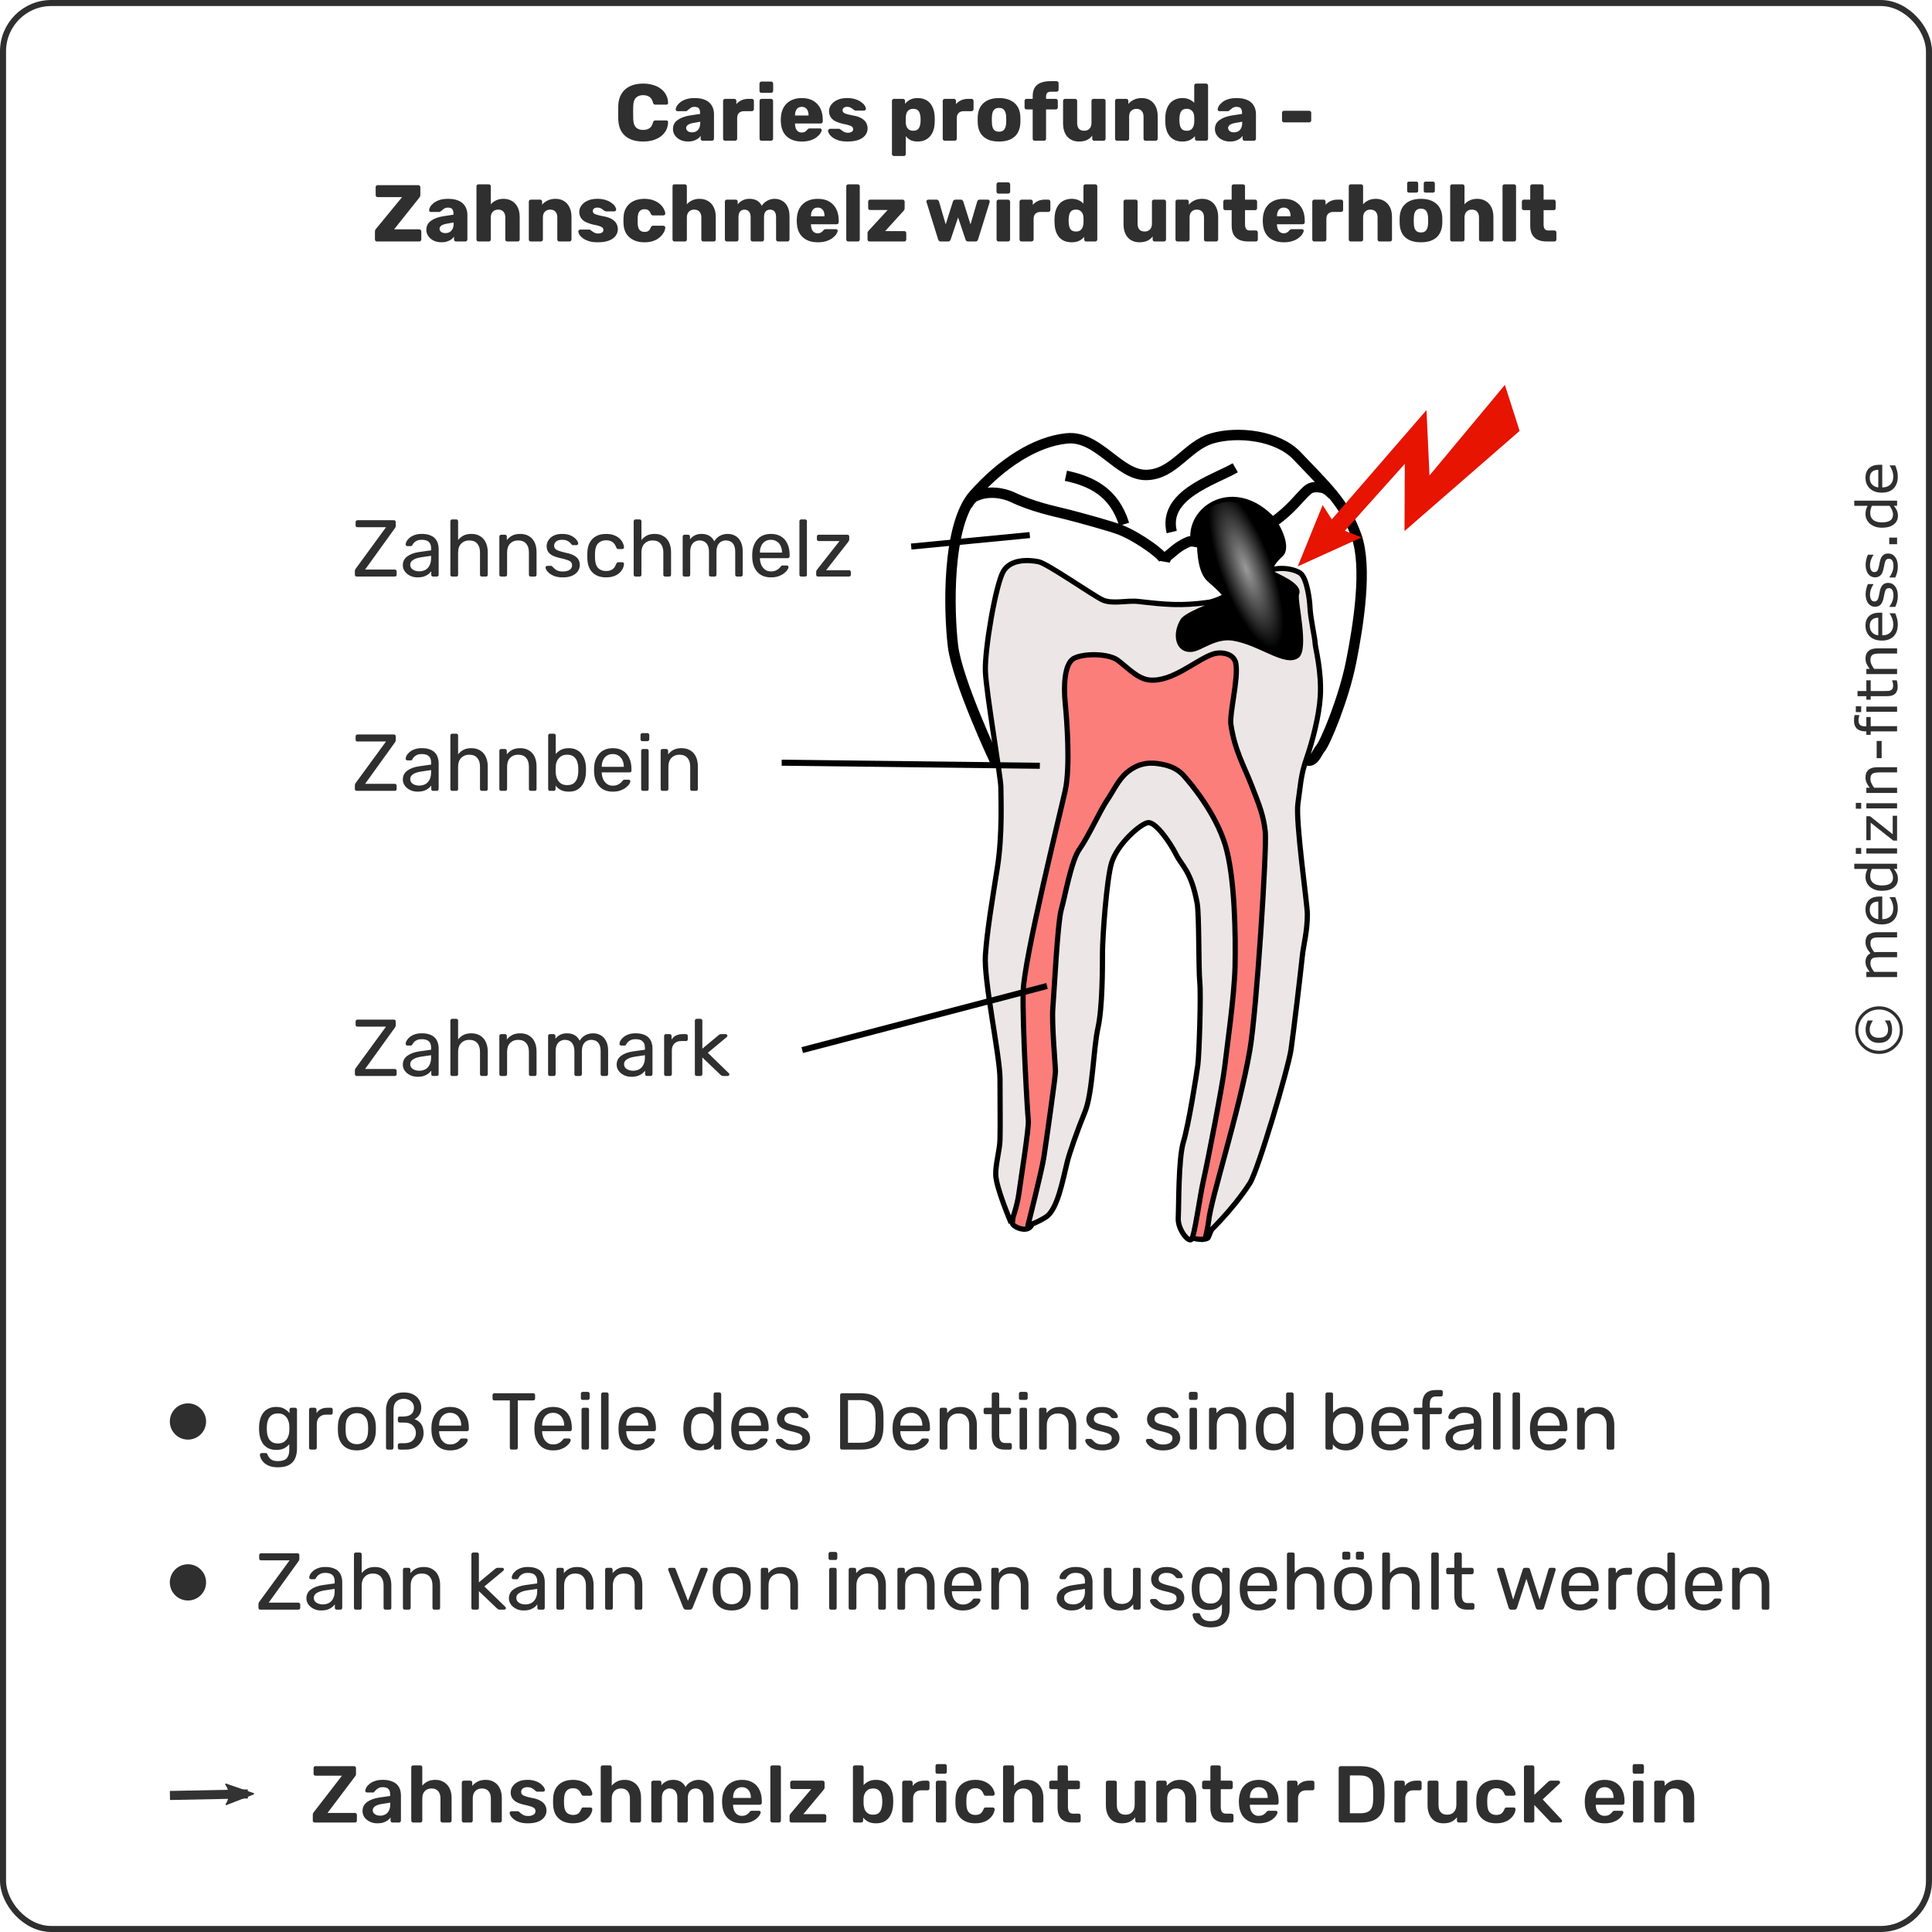 <svg xmlns="http://www.w3.org/2000/svg" xmlns:xlink="http://www.w3.org/1999/xlink" width="320" height="320"><defs><radialGradient gradientUnits="userSpaceOnUse" gradientTransform="matrix(1.284 3.527 -1.079 .393 136.323 -415.167)" r="4.415" fy="284.174" fx="75.606" cy="284.174" cx="75.606" id="c" xlink:href="#a"/><linearGradient id="a"><stop offset="0" stop-color="#9a9a9a"/><stop offset="1"/></linearGradient><marker orient="auto" refY="0" refX="0" id="b" overflow="visible"><path d="M-5.231-2.42 1.324-.01-5.231 2.401c1.047-1.423 1.041-3.37 0-4.821z" font-size="12" fill="#333" fill-rule="evenodd" stroke="#333" stroke-width=".375" stroke-linejoin="round"/></marker></defs><g transform="translate(0 -880)"><rect width="319" height="319" x=".5" y="880.5" rx="8" ry="8" fill="#fff" stroke="#2f2f2f" stroke-linejoin="round"/><g aria-label="© medizin-fitness.de" style="line-height:0%;-inkscape-font-specification:Verdana" font-weight="400" font-family="Verdana" fill="#2f2f2f" font-size="9.333"><path d="M218.218 1191.877q0 1.631-1.157 2.789-1.153 1.153-2.784 1.153t-2.789-1.153q-1.153-1.158-1.153-2.789t1.153-2.784q1.157-1.157 2.789-1.157 1.631 0 2.784 1.157 1.157 1.153 1.157 2.784zm-.529 0q0-1.413-1.003-2.425-.998-1.012-2.411-1.012t-2.415 1.012q-.998 1.012-.998 2.425 0 1.413.998 2.425 1.003 1.012 2.415 1.012 1.413 0 2.411-1.012 1.003-1.012 1.003-2.425zm-1.814 1.809q-.392.178-.756.269-.36.087-.716.087-1.034 0-1.636-.56-.602-.561-.602-1.627 0-1.025.611-1.613.615-.588 1.627-.588.406 0 .797.109.392.109.674.237v.825h-.073q-.246-.182-.633-.342-.383-.16-.788-.16-.647 0-1.012.392-.36.387-.36 1.139 0 .725.346 1.121.351.397 1.025.397.378 0 .734-.132.36-.132.688-.369h.073zM230.495 1194.862h-.857v-2.898q0-.328-.032-.633-.027-.305-.123-.488-.105-.196-.301-.296-.196-.1-.565-.1-.36 0-.72.182-.36.178-.72.456.014.105.023.246.009.137.009.274v3.258h-.857v-2.898q0-.337-.032-.638-.027-.305-.123-.488-.105-.196-.301-.292-.196-.1-.565-.1-.351 0-.706.173-.351.173-.702.442v3.801h-.857v-5.09h.857v.565q.401-.333.798-.519.401-.187.852-.187.519 0 .879.219.365.219.542.606.519-.438.948-.629.428-.196.916-.196.839 0 1.235.51.401.506.401 1.417zM236.406 1192.406h-3.751q0 .469.141.82.141.346.387.57.237.219.56.328.328.109.72.109.52 0 1.044-.205.529-.21.752-.41h.045v.934q-.433.182-.884.305-.451.123-.948.123-1.267 0-1.978-.684-.711-.688-.711-1.95 0-1.249.679-1.982.684-.734 1.796-.734 1.03 0 1.586.602.56.602.56 1.709zm-.834-.656q-.005-.674-.342-1.044-.333-.369-1.016-.369-.688 0-1.098.406-.406.406-.46 1.007zM241.834 1194.862h-.857v-.533q-.369.319-.77.497-.401.178-.871.178-.911 0-1.449-.702-.533-.702-.533-1.946 0-.647.182-1.153.187-.506.501-.861.31-.346.72-.529.415-.182.857-.182.401 0 .711.087.31.082.652.26v-2.206h.857zm-.857-1.253v-2.921q-.346-.155-.62-.214-.274-.059-.597-.059-.72 0-1.121.501t-.401 1.422q0 .907.31 1.381.31.469.994.469.365 0 .738-.16.374-.164.697-.419zM244.44 1188.919h-.966v-.889h.966zm-.055 5.943h-.857v-5.09h.857zM249.782 1194.862h-4.111v-.633l2.967-3.742h-2.903v-.716h3.969v.611l-2.981 3.755h3.058zM251.914 1188.919h-.966v-.889h.966zm-.055 5.943h-.857v-5.09h.857zM257.821 1194.862h-.857v-2.898q0-.351-.041-.656-.041-.31-.15-.483-.114-.191-.328-.283-.214-.096-.556-.096-.351 0-.734.173-.383.173-.734.442v3.801h-.857v-5.09h.857v.565q.401-.333.829-.519.428-.187.88-.187.825 0 1.258.497.433.497.433 1.431zM262.168 1192.305h-2.844v-.825h2.844zM266.457 1188.6h-.046q-.141-.041-.369-.082-.228-.046-.401-.046-.551 0-.802.246-.246.241-.246.88v.173h1.545v.72h-1.518v4.37h-.857v-4.37h-.579v-.72h.579v-.169q0-.907.451-1.39.451-.488 1.303-.488.287 0 .515.027.232.027.424.064zM267.92 1188.919h-.966v-.889h.966zm-.055 5.943h-.857v-5.09h.857zM272.213 1194.816q-.241.064-.529.105-.283.041-.506.041-.779 0-1.185-.419-.406-.419-.406-1.344v-2.707h-.579v-.72h.579v-1.463h.857v1.463h1.768v.72h-1.768v2.32q0 .401.018.629.018.223.128.419.1.182.273.269.178.082.538.082.21 0 .438-.059.228-.064.328-.105h.046zM277.508 1194.862h-.857v-2.898q0-.351-.041-.656-.041-.31-.15-.483-.114-.191-.328-.283-.214-.096-.556-.096-.351 0-.734.173-.383.173-.734.442v3.801h-.857v-5.09h.857v.565q.401-.333.829-.519.428-.187.88-.187.825 0 1.258.497.433.497.433 1.431zM283.419 1192.406h-3.751q0 .469.141.82.141.346.387.57.237.219.561.328.328.109.72.109.519 0 1.044-.205.529-.21.752-.41h.046v.934q-.433.182-.884.305-.451.123-.948.123-1.267 0-1.978-.684-.711-.688-.711-1.95 0-1.249.679-1.982.684-.734 1.796-.734 1.03 0 1.586.602.56.602.56 1.709zm-.834-.656q-.005-.674-.342-1.044-.333-.369-1.016-.369-.688 0-1.098.406-.406.406-.46 1.007zM288.355 1193.395q0 .697-.579 1.144-.574.447-1.572.447-.565 0-1.039-.132-.469-.137-.788-.296v-.962h.046q.406.305.902.488.497.178.953.178.565 0 .884-.182.319-.182.319-.574 0-.301-.173-.456-.173-.155-.665-.264-.182-.041-.479-.096-.292-.055-.533-.118-.67-.178-.952-.519-.278-.346-.278-.848 0-.314.128-.592.132-.278.397-.497.255-.214.647-.337.397-.128.884-.128.456 0 .921.114.469.109.779.269v.916h-.046q-.328-.241-.797-.406-.469-.169-.921-.169-.469 0-.793.182-.324.178-.324.533 0 .315.196.474.191.16.62.26.237.055.529.109.296.055.492.1.597.137.921.469.324.337.324.893zM293.222 1193.395q0 .697-.579 1.144-.574.447-1.572.447-.565 0-1.039-.132-.469-.137-.788-.296v-.962h.046q.406.305.902.488.497.178.953.178.565 0 .884-.182.319-.182.319-.574 0-.301-.173-.456-.173-.155-.665-.264-.182-.041-.478-.096-.292-.055-.533-.118-.67-.178-.953-.519-.278-.346-.278-.848 0-.314.128-.592.132-.278.396-.497.255-.214.647-.337.397-.128.884-.128.456 0 .921.114.469.109.779.269v.916h-.046q-.328-.241-.798-.406-.469-.169-.92-.169-.469 0-.793.182-.324.178-.324.533 0 .315.196.474.191.16.62.26.237.055.529.109.296.055.492.1.597.137.921.469.324.337.324.893zM295.851 1194.862h-1.089v-1.299h1.089zM301.972 1194.862h-.857v-.533q-.369.319-.77.497-.401.178-.87.178-.911 0-1.449-.702-.533-.702-.533-1.946 0-.647.182-1.153.187-.506.501-.861.31-.346.72-.529.415-.182.857-.182.401 0 .711.087.31.082.652.26v-2.206h.857zm-.857-1.253v-2.921q-.346-.155-.62-.214-.274-.059-.597-.059-.72 0-1.121.501-.401.501-.401 1.422 0 .907.31 1.381.31.469.994.469.365 0 .738-.16.374-.164.697-.419zM307.919 1192.406h-3.751q0 .469.141.82.141.346.387.57.237.219.561.328.328.109.72.109.52 0 1.044-.205.529-.21.752-.41h.046v.934q-.433.182-.884.305-.451.123-.948.123-1.267 0-1.978-.684-.711-.688-.711-1.95 0-1.249.679-1.982.684-.734 1.796-.734 1.03 0 1.586.602.56.602.56 1.709zm-.834-.656q-.005-.674-.342-1.044-.333-.369-1.016-.369-.688 0-1.098.406-.406.406-.46 1.007z" style="line-height:1.25;-inkscape-font-specification:Verdana" transform="rotate(-90 192.126 1072.772)"/></g></g><g fill="#2f2f2f"><path d="M34.132 235.443a3 3 0 0 1-3 3 3 3 0 0 1-3-3 3 3 0 0 1 3-3 3 3 0 0 1 3 3z" overflow="visible"/><g aria-label="große Teile des Dentins sind befallen" style="line-height:1.25;-inkscape-font-specification:Rubik;font-variant-ligatures:normal;font-variant-position:normal;font-variant-caps:normal;font-variant-numeric:normal;font-variant-alternates:normal;font-feature-settings:normal;text-indent:0;text-align:start;text-decoration-line:none;text-decoration-style:solid;text-decoration-color:#000;text-transform:none;text-orientation:mixed;white-space:normal;shape-padding:0" font-weight="400" font-size="13.333" font-family="Rubik" letter-spacing="0" word-spacing="0"><path d="M-6.74-23.369q-.907 0-1.493-.24-.573-.24-.907-.587-.32-.333-.467-.68-.133-.333-.147-.533-.013-.133.08-.227.107-.093.227-.093h.64q.12 0 .2.053.08.053.133.227.08.2.24.44.16.253.493.427.333.187.933.187.627 0 1.053-.173.427-.16.64-.587.227-.413.227-1.147v-.907q-.32.413-.84.693-.52.267-1.307.267-.747 0-1.28-.253-.533-.267-.88-.707-.333-.453-.507-1.027-.16-.573-.187-1.2-.013-.373 0-.733.027-.627.187-1.2.173-.573.507-1.027.347-.453.88-.707.533-.267 1.28-.267.8 0 1.32.307.533.293.867.72v-.573q0-.133.08-.227.093-.093.227-.093h.613q.133 0 .227.093.093.093.093.227v6.467q0 .893-.307 1.587-.293.693-.987 1.093-.68.4-1.84.4zm-.027-3.947q.667 0 1.067-.307.413-.307.6-.773.2-.467.213-.947.013-.187.013-.453 0-.28-.013-.467-.013-.48-.213-.947-.187-.467-.6-.773-.4-.307-1.067-.307-.667 0-1.067.307-.4.293-.573.787-.173.48-.2 1.04-.013.347 0 .707.027.56.2 1.053.173.48.573.787.4.293 1.067.293zM-1.304-26.302q-.133 0-.227-.08-.08-.093-.08-.227v-6.307q0-.133.08-.227.093-.093.227-.093h.613q.133 0 .227.093.093.093.093.227v.587q.267-.453.733-.68.467-.227 1.12-.227h.533q.133 0 .213.093.08.08.08.213v.547q0 .133-.08.213-.08.08-.213.08h-.8q-.72 0-1.133.427-.413.413-.413 1.133v3.92q0 .133-.093.227-.093.08-.227.08zM6.307-26.169q-1.013 0-1.693-.387-.68-.387-1.04-1.067-.36-.693-.4-1.573-.013-.227-.013-.573 0-.36.013-.573.04-.893.4-1.573.373-.68 1.053-1.067.68-.387 1.68-.387 1 0 1.68.387.68.387 1.04 1.067.373.68.413 1.573.013.213.013.573 0 .347-.013.573-.04.88-.4 1.573-.36.68-1.04 1.067-.68.387-1.693.387zm0-1.027q.827 0 1.32-.52.493-.533.533-1.547.013-.2.013-.507 0-.307-.013-.507-.04-1.013-.533-1.533-.493-.533-1.32-.533-.827 0-1.333.533-.493.52-.52 1.533-.013.2-.013.507 0 .307.013.507.027 1.013.52 1.547.507.52 1.333.52zM11.443-26.302q-.133 0-.227-.08-.08-.093-.08-.227v-6.267q0-.773.293-1.427.307-.653.947-1.053.653-.413 1.68-.413 1.053 0 1.693.387.64.373.933.947.293.56.293 1.16 0 .533-.173.92-.16.387-.427.64-.253.253-.52.387.587.2.907.56.333.347.467.8.133.453.133.933 0 .467-.173.947-.173.467-.533.88-.36.413-.933.667-.573.24-1.4.24H13.43q-.16 0-.253-.08-.08-.093-.08-.227v-.44q0-.133.08-.213.093-.093.253-.093h.707q.96 0 1.453-.493.493-.493.493-1.213t-.493-1.213q-.493-.507-1.467-.507h-.707q-.147 0-.24-.08-.08-.08-.08-.227v-.387q0-.133.08-.213.08-.093.24-.093h.6q.867-.013 1.307-.387.44-.387.44-1.08 0-.64-.467-1.053-.467-.413-1.24-.413-.76 0-1.227.467-.453.453-.453 1.413v6.227q0 .133-.093.227-.08.08-.213.08zM21.748-26.169q-1.373 0-2.187-.84-.813-.853-.893-2.32-.013-.173-.013-.44 0-.28.013-.453.053-.947.44-1.653.387-.72 1.053-1.107.68-.387 1.587-.387 1.013 0 1.693.427.693.427 1.053 1.213.36.787.36 1.84v.227q0 .147-.093.227-.08.08-.213.08h-4.613v.12q.027.547.24 1.027.213.467.613.76.4.293.96.293.48 0 .8-.147.32-.147.52-.32.2-.187.267-.28.12-.173.187-.2.067-.04.213-.04h.64q.133 0 .213.08.093.067.08.2-.013.2-.213.493-.2.28-.573.56-.373.28-.907.467-.533.173-1.227.173zm-1.813-4.107h3.653v-.04q0-.6-.227-1.067-.213-.467-.627-.733-.413-.28-.987-.28t-.987.28q-.4.267-.613.733-.213.467-.213 1.067zM31.951-26.302q-.133 0-.227-.08-.08-.093-.08-.227v-7.84h-2.56q-.133 0-.227-.08-.08-.093-.08-.227v-.56q0-.147.08-.227.093-.093.227-.093h6.427q.147 0 .227.093.093.08.093.227v.56q0 .133-.093.227-.08.08-.227.08h-2.547v7.84q0 .133-.093.227-.08.08-.227.08zM38.805-26.169q-1.373 0-2.187-.84-.813-.853-.893-2.32-.013-.173-.013-.44 0-.28.013-.453.053-.947.44-1.653.387-.72 1.053-1.107.68-.387 1.587-.387 1.013 0 1.693.427.693.427 1.053 1.213.36.787.36 1.84v.227q0 .147-.093.227-.08.08-.213.08h-4.613v.12q.027.547.24 1.027.213.467.613.76.4.293.96.293.48 0 .8-.147.32-.147.52-.32.2-.187.267-.28.12-.173.187-.2.067-.04.213-.04h.64q.133 0 .213.08.093.067.08.2-.013.2-.213.493-.2.28-.573.56-.373.28-.907.467-.533.173-1.227.173zm-1.813-4.107h3.653v-.04q0-.6-.227-1.067-.213-.467-.627-.733-.413-.28-.987-.28t-.987.28q-.4.267-.613.733-.213.467-.213 1.067zM43.826-26.302q-.133 0-.227-.08-.08-.093-.08-.227v-6.32q0-.133.08-.213.093-.093.227-.093h.64q.133 0 .213.093.08.08.08.213v6.32q0 .133-.08.227-.08.08-.213.08zm-.107-8.227q-.133 0-.227-.08-.08-.093-.08-.227v-.72q0-.133.08-.213.093-.093.227-.093h.84q.133 0 .213.093.093.08.093.213v.72q0 .133-.093.227-.08.08-.213.08zM47.068-26.302q-.133 0-.227-.08-.08-.093-.08-.227v-8.853q0-.133.08-.213.093-.093.227-.093h.627q.147 0 .227.093.08.08.08.213v8.853q0 .133-.08.227-.08.08-.227.08zM52.737-26.169q-1.373 0-2.187-.84-.813-.853-.893-2.32-.013-.173-.013-.44 0-.28.013-.453.053-.947.44-1.653.387-.72 1.053-1.107.68-.387 1.587-.387 1.013 0 1.693.427.693.427 1.053 1.213.36.787.36 1.84v.227q0 .147-.093.227-.08.08-.213.08H50.924v.12q.027.547.24 1.027.213.467.613.76.4.293.96.293.48 0 .8-.147.32-.147.52-.32.2-.187.267-.28.12-.173.187-.2.067-.04.213-.04h.64q.133 0 .213.08.093.067.08.2-.013.2-.213.493-.2.28-.573.56-.373.28-.907.467-.533.173-1.227.173zm-1.813-4.107h3.653v-.04q0-.6-.227-1.067-.213-.467-.627-.733-.413-.28-.987-.28-.573 0-.987.28-.4.267-.613.733-.213.467-.213 1.067zM63.24-26.169q-.733 0-1.267-.253-.533-.267-.88-.707-.333-.453-.507-1.027-.16-.573-.187-1.213-.013-.213-.013-.4 0-.187.013-.4.027-.627.187-1.2.173-.573.507-1.027.347-.453.88-.707.533-.267 1.267-.267.787 0 1.307.28t.853.693v-3.067q0-.133.08-.213.093-.093.227-.093h.64q.133 0 .213.093.093.08.093.213v8.853q0 .133-.093.227-.08.08-.213.08h-.6q-.147 0-.227-.08-.08-.093-.08-.227v-.56q-.333.427-.867.72-.533.28-1.333.28zm.28-1.08q.667 0 1.067-.307.4-.307.6-.773.2-.48.213-.973.013-.213.013-.507 0-.307-.013-.52-.013-.467-.227-.92-.2-.453-.613-.747-.4-.293-1.04-.293-.68 0-1.08.307-.4.293-.573.787-.173.48-.2 1.04-.013.387 0 .773.027.56.2 1.053.173.48.573.787.4.293 1.08.293zM71.409-26.169q-1.373 0-2.187-.84-.813-.853-.893-2.32-.013-.173-.013-.44 0-.28.013-.453.053-.947.44-1.653.387-.72 1.053-1.107.68-.387 1.587-.387 1.013 0 1.693.427.693.427 1.053 1.213.36.787.36 1.84v.227q0 .147-.093.227-.08.08-.213.08h-4.613v.12q.027.547.24 1.027.213.467.613.76.4.293.96.293.48 0 .8-.147.32-.147.52-.32.2-.187.267-.28.12-.173.187-.2.067-.04.213-.04h.64q.133 0 .213.08.093.067.08.2-.013.2-.213.493-.2.28-.573.56t-.907.467q-.533.173-1.227.173zm-1.813-4.107h3.653v-.04q0-.6-.227-1.067-.213-.467-.627-.733-.413-.28-.987-.28-.573 0-.987.28-.4.267-.613.733-.213.467-.213 1.067zM78.523-26.169q-.747 0-1.28-.187-.533-.187-.867-.453-.333-.267-.507-.533-.16-.267-.173-.427-.013-.147.093-.227.107-.08.213-.08h.587q.08 0 .12.027.053.013.133.107.173.187.387.373.213.187.52.307.32.12.787.12.68 0 1.12-.253.44-.267.44-.773 0-.333-.187-.533-.173-.2-.64-.36-.453-.16-1.253-.333-.8-.187-1.267-.453-.467-.28-.667-.653-.2-.387-.2-.867 0-.493.293-.947.293-.467.853-.76.573-.293 1.427-.293.693 0 1.187.173.493.173.813.44.32.253.48.507.16.253.173.427.013.133-.08.227-.093.08-.213.08h-.56q-.093 0-.16-.04-.053-.04-.107-.093-.133-.173-.32-.347-.173-.173-.467-.28-.28-.12-.747-.12-.667 0-1 .28-.333.28-.333.707 0 .253.147.453t.56.36q.413.16 1.227.347.88.173 1.387.467.507.293.72.68.213.387.213.893 0 .56-.333 1.027-.32.467-.96.747-.627.267-1.56.267zM86.655-26.302q-.147 0-.227-.08-.08-.093-.08-.227v-8.707q0-.147.08-.227.08-.093.227-.093h3.027q1.373 0 2.213.413.84.413 1.227 1.227.387.8.4 1.973.013.6.013 1.053 0 .453-.013 1.04-.027 1.227-.413 2.04-.373.8-1.2 1.2-.813.387-2.16.387zm1-1.133h2.027q.92 0 1.467-.253.547-.253.787-.813.253-.56.267-1.48.027-.4.027-.693v-.6q0-.307-.027-.693-.027-1.293-.613-1.907-.587-.627-1.973-.627h-1.96zM98.128-26.169q-1.373 0-2.187-.84-.813-.853-.893-2.32-.013-.173-.013-.44 0-.28.013-.453.053-.947.44-1.653.387-.72 1.053-1.107.68-.387 1.587-.387 1.013 0 1.693.427.693.427 1.053 1.213.36.787.36 1.84v.227q0 .147-.093.227-.08.08-.213.08h-4.613v.12q.027.547.24 1.027.213.467.613.76.4.293.96.293.48 0 .8-.147.32-.147.52-.32.2-.187.267-.28.12-.173.187-.2.067-.04.213-.04h.64q.133 0 .213.08.093.067.08.2-.013.2-.213.493-.2.28-.573.56-.373.28-.907.467-.533.173-1.227.173zm-1.813-4.107h3.653v-.04q0-.6-.227-1.067-.213-.467-.627-.733-.413-.28-.987-.28t-.987.28q-.4.267-.613.733-.213.467-.213 1.067zM103.149-26.302q-.133 0-.227-.08-.08-.093-.08-.227v-6.32q0-.133.08-.213.093-.093.227-.093h.627q.133 0 .213.093.093.08.093.213v.587q.347-.453.867-.733.533-.293 1.36-.293.867 0 1.467.387.613.373.92 1.053.307.667.307 1.56v3.76q0 .133-.08.227-.08.08-.213.08h-.667q-.133 0-.227-.08-.08-.093-.08-.227v-3.693q0-.933-.453-1.453-.453-.533-1.333-.533-.827 0-1.333.533-.493.52-.493 1.453v3.693q0 .133-.093.227-.08.08-.213.08zM113.57-26.302q-.747 0-1.213-.28-.467-.293-.68-.813-.213-.533-.213-1.253v-3.52h-1.04q-.133 0-.227-.08-.08-.093-.08-.227v-.453q0-.133.08-.213.093-.093.227-.093h1.04v-2.227q0-.133.08-.213.093-.093.227-.093h.627q.133 0 .213.093.093.08.093.213v2.227h1.653q.133 0 .213.093.093.08.093.213v.453q0 .133-.093.227-.08.08-.213.08h-1.653v3.427q0 .627.213.987t.76.36h.813q.133 0 .213.093.093.08.093.213v.48q0 .133-.093.227-.08.08-.213.08zM116.378-26.302q-.133 0-.227-.08-.08-.093-.08-.227v-6.32q0-.133.08-.213.093-.093.227-.093h.64q.133 0 .213.093.08.08.08.213v6.32q0 .133-.08.227-.08.08-.213.08zm-.107-8.227q-.133 0-.227-.08-.08-.093-.08-.227v-.72q0-.133.08-.213.093-.093.227-.093h.84q.133 0 .213.093.093.08.093.213v.72q0 .133-.093.227-.08.08-.213.08zM119.607-26.302q-.133 0-.227-.08-.08-.093-.08-.227v-6.32q0-.133.08-.213.093-.093.227-.093h.627q.133 0 .213.093.093.08.093.213v.587q.347-.453.867-.733.533-.293 1.36-.293.867 0 1.467.387.613.373.92 1.053.307.667.307 1.56v3.76q0 .133-.08.227-.08.08-.213.08h-.667q-.133 0-.227-.08-.08-.093-.08-.227v-3.693q0-.933-.453-1.453-.453-.533-1.333-.533-.827 0-1.333.533-.493.52-.493 1.453v3.693q0 .133-.093.227-.08.08-.213.08zM129.773-26.169q-.747 0-1.28-.187-.533-.187-.867-.453-.333-.267-.507-.533-.16-.267-.173-.427-.013-.147.093-.227.107-.08.213-.08h.587q.08 0 .12.027.053.013.133.107.173.187.387.373.213.187.52.307.32.12.787.12.68 0 1.12-.253.44-.267.44-.773 0-.333-.187-.533-.173-.2-.64-.36-.453-.16-1.253-.333-.8-.187-1.267-.453-.467-.28-.667-.653-.2-.387-.2-.867 0-.493.293-.947.293-.467.853-.76.573-.293 1.427-.293.693 0 1.187.173.493.173.813.44.32.253.48.507.16.253.173.427.013.133-.08.227-.093.08-.213.08h-.56q-.093 0-.16-.04-.053-.04-.107-.093-.133-.173-.32-.347-.173-.173-.467-.28-.28-.12-.747-.12-.667 0-1 .28-.333.28-.333.707 0 .253.147.453.147.2.56.36.413.16 1.227.347.88.173 1.387.467t.72.68q.213.387.213.893 0 .56-.333 1.027-.32.467-.96.747-.627.267-1.56.267zM139.825-26.169q-.747 0-1.28-.187-.533-.187-.867-.453-.333-.267-.507-.533-.16-.267-.173-.427-.013-.147.093-.227.107-.08.213-.08h.587q.08 0 .12.027.053.013.133.107.173.187.387.373.213.187.52.307.32.12.787.12.68 0 1.12-.253.44-.267.44-.773 0-.333-.187-.533-.173-.2-.64-.36-.453-.16-1.253-.333-.8-.187-1.267-.453-.467-.28-.667-.653-.2-.387-.2-.867 0-.493.293-.947.293-.467.853-.76.573-.293 1.427-.293.693 0 1.187.173.493.173.813.44.32.253.48.507.16.253.173.427.013.133-.08.227-.093.08-.213.08h-.56q-.093 0-.16-.04-.053-.04-.107-.093-.133-.173-.32-.347-.173-.173-.467-.28-.28-.12-.747-.12-.667 0-1 .28-.333.28-.333.707 0 .253.147.453.147.2.56.36.413.16 1.227.347.88.173 1.387.467.507.293.72.68.213.387.213.893 0 .56-.333 1.027-.32.467-.96.747-.627.267-1.56.267zM144.529-26.302q-.133 0-.227-.08-.08-.093-.08-.227v-6.32q0-.133.08-.213.093-.093.227-.093h.64q.133 0 .213.093.08.08.08.213v6.32q0 .133-.08.227-.08.08-.213.08zm-.107-8.227q-.133 0-.227-.08-.08-.093-.08-.227v-.72q0-.133.08-.213.093-.093.227-.093h.84q.133 0 .213.093.093.08.093.213v.72q0 .133-.093.227-.08.08-.213.08zM147.758-26.302q-.133 0-.227-.08-.08-.093-.08-.227v-6.32q0-.133.08-.213.093-.093.227-.093h.627q.133 0 .213.093.093.08.093.213v.587q.347-.453.867-.733.533-.293 1.36-.293.867 0 1.467.387.613.373.92 1.053.307.667.307 1.56v3.76q0 .133-.08.227-.08.08-.213.08h-.667q-.133 0-.227-.08-.08-.093-.08-.227v-3.693q0-.933-.453-1.453-.453-.533-1.333-.533-.827 0-1.333.533-.493.52-.493 1.453v3.693q0 .133-.093.227-.08.08-.213.08zM158.058-26.169q-.733 0-1.267-.253-.533-.267-.88-.707-.333-.453-.507-1.027-.16-.573-.187-1.213-.013-.213-.013-.4 0-.187.013-.4.027-.627.187-1.2.173-.573.507-1.027.347-.453.88-.707.533-.267 1.267-.267.787 0 1.307.28t.853.693v-3.067q0-.133.08-.213.093-.093.227-.093h.64q.133 0 .213.093.093.08.093.213v8.853q0 .133-.093.227-.08.08-.213.08h-.6q-.147 0-.227-.08-.08-.093-.08-.227v-.56q-.333.427-.867.72-.533.28-1.333.28zm.28-1.08q.667 0 1.067-.307.4-.307.6-.773.2-.48.213-.973.013-.213.013-.507 0-.307-.013-.52-.013-.467-.227-.92-.2-.453-.613-.747-.4-.293-1.04-.293-.68 0-1.08.307-.4.293-.573.787-.173.48-.2 1.04-.013.387 0 .773.027.56.2 1.053.173.48.573.787.4.293 1.08.293zM170.149-26.169q-.8 0-1.333-.28-.533-.293-.853-.72v.56q0 .133-.093.227-.08.08-.213.08h-.613q-.133 0-.227-.08-.08-.093-.08-.227v-8.853q0-.133.08-.213.093-.093.227-.093h.64q.147 0 .227.093.08.08.08.213v3.067q.333-.413.853-.693.533-.28 1.307-.28.747 0 1.267.267.533.253.867.707.347.453.52 1.027.173.573.187 1.2.013.213.013.4 0 .187-.013.4-.013.64-.187 1.213-.173.573-.52 1.027-.333.44-.867.707-.52.253-1.267.253zm-.28-1.08q.693 0 1.08-.293.4-.307.573-.787.173-.493.2-1.053.013-.387 0-.773-.027-.56-.2-1.04-.173-.493-.573-.787-.387-.307-1.08-.307-.627 0-1.04.293-.413.293-.627.747-.2.453-.213.92-.013.213-.013.52 0 .293.013.507.027.493.213.973.2.467.6.773.413.307 1.067.307zM177.425-26.169q-1.373 0-2.187-.84-.813-.853-.893-2.32-.013-.173-.013-.44 0-.28.013-.453.053-.947.44-1.653.387-.72 1.053-1.107.68-.387 1.587-.387 1.013 0 1.693.427.693.427 1.053 1.213.36.787.36 1.84v.227q0 .147-.093.227-.08.08-.213.08h-4.613v.12q.027.547.24 1.027.213.467.613.76.4.293.96.293.48 0 .8-.147.32-.147.52-.32.2-.187.267-.28.12-.173.187-.2.067-.04.213-.04h.64q.133 0 .213.08.093.067.08.2-.013.2-.213.493-.2.28-.573.56-.373.28-.907.467-.533.173-1.227.173zm-1.813-4.107h3.653v-.04q0-.6-.227-1.067-.213-.467-.627-.733-.413-.28-.987-.28-.573 0-.987.28-.4.267-.613.733-.213.467-.213 1.067zM183.087-26.302q-.133 0-.227-.08-.08-.093-.08-.227v-5.56h-1.133q-.133 0-.227-.08-.08-.093-.08-.227v-.453q0-.133.08-.213.093-.093.227-.093h1.133v-.667q0-.68.227-1.187.227-.52.72-.8.507-.28 1.347-.28h.8q.133 0 .213.093.08.08.08.213v.453q0 .133-.08.227-.08.08-.213.08h-.773q-.627 0-.853.333-.227.32-.227.933v.6h1.72q.133 0 .213.093.08.08.08.213v.453q0 .133-.08.227-.08.08-.213.08h-1.72v5.56q0 .133-.093.227-.08.08-.213.08zM189.046-26.169q-.667 0-1.213-.267-.547-.267-.88-.72-.333-.453-.333-1.027 0-.92.747-1.467.747-.547 1.947-.72l1.987-.28v-.387q0-.64-.373-1-.36-.36-1.187-.36-.44 0-.747.133-.307.133-.493.32-.173.187-.28.373-.053.12-.12.173-.053.053-.147.053h-.573q-.12 0-.213-.08-.08-.093-.08-.213 0-.2.147-.493.16-.293.48-.573.32-.28.813-.467.507-.2 1.227-.2.8 0 1.347.213.547.2.853.547.32.347.453.787.147.44.147.893v4.32q0 .133-.093.227-.08.08-.213.08h-.613q-.147 0-.227-.08-.08-.093-.08-.227v-.573q-.173.24-.467.48-.293.227-.733.387-.44.147-1.08.147zm.28-1q.547 0 1-.227.453-.24.707-.733.267-.493.267-1.24v-.373l-1.547.227q-.947.133-1.427.453-.48.307-.48.787 0 .373.213.627.227.24.56.36.347.12.707.12zM194.803-26.302q-.133 0-.227-.08-.08-.093-.08-.227v-8.853q0-.133.08-.213.093-.093.227-.093h.627q.147 0 .227.093.08.08.08.213v8.853q0 .133-.08.227-.08.08-.227.08zM198.032-26.302q-.133 0-.227-.08-.08-.093-.08-.227v-8.853q0-.133.08-.213.093-.093.227-.093h.627q.147 0 .227.093.08.08.08.213v8.853q0 .133-.08.227-.08.08-.227.08zM203.701-26.169q-1.373 0-2.187-.84-.813-.853-.893-2.32-.013-.173-.013-.44 0-.28.013-.453.053-.947.44-1.653.387-.72 1.053-1.107.68-.387 1.587-.387 1.013 0 1.693.427.693.427 1.053 1.213.36.787.36 1.84v.227q0 .147-.093.227-.08.08-.213.08h-4.613v.12q.027.547.24 1.027.213.467.613.76.4.293.96.293.48 0 .8-.147.32-.147.52-.32.2-.187.267-.28.12-.173.187-.2.067-.04.213-.04h.64q.133 0 .213.08.093.067.08.2-.013.2-.213.493-.2.28-.573.56t-.907.467q-.533.173-1.227.173zm-1.813-4.107h3.653v-.04q0-.6-.227-1.067-.213-.467-.627-.733-.413-.28-.987-.28-.573 0-.987.28-.4.267-.613.733-.213.467-.213 1.067zM208.721-26.302q-.133 0-.227-.08-.08-.093-.08-.227v-6.32q0-.133.08-.213.093-.093.227-.093h.627q.133 0 .213.093.093.08.093.213v.587q.347-.453.867-.733.533-.293 1.36-.293.867 0 1.467.387.613.373.92 1.053.307.667.307 1.56v3.76q0 .133-.08.227-.08.08-.213.08h-.667q-.133 0-.227-.08-.08-.093-.08-.227v-3.693q0-.933-.453-1.453-.453-.533-1.333-.533-.827 0-1.333.533-.493.52-.493 1.453v3.693q0 .133-.093.227-.08.08-.213.08z" transform="translate(52.8 266.4)"/></g></g><g fill="#2f2f2f"><path d="M34.132 262.092a3 3 0 0 1-3 3 3 3 0 0 1-3-3 3 3 0 0 1 3-3 3 3 0 0 1 3 3z" overflow="visible"/><g aria-label="Zahn kann von innen ausgehöhlt werden" style="line-height:1.25;-inkscape-font-specification:Rubik;font-variant-ligatures:normal;font-variant-position:normal;font-variant-caps:normal;font-variant-numeric:normal;font-variant-alternates:normal;font-feature-settings:normal;text-indent:0;text-align:start;text-decoration-line:none;text-decoration-style:solid;text-decoration-color:#000;text-transform:none;text-orientation:mixed;white-space:normal;shape-padding:0" font-weight="400" font-size="13.333" font-family="Rubik" letter-spacing="0" word-spacing="0"><path d="M-9.685 16.21q-.147 0-.227-.093-.08-.093-.08-.227v-.573q0-.2.08-.32t.12-.173l4.96-6.787h-4.733q-.133 0-.227-.08-.08-.093-.08-.227V7.197q0-.147.08-.227.093-.093.227-.093h6.04q.147 0 .227.093.08.08.08.227v.573q0 .16-.053.267-.04.107-.12.2l-4.907 6.813h4.907q.147 0 .227.093.093.08.093.227v.533q0 .133-.093.227-.08.08-.227.08zM.377 16.344q-.667 0-1.213-.267-.547-.267-.88-.72-.333-.453-.333-1.027 0-.92.747-1.467.747-.547 1.947-.72l1.987-.28v-.387q0-.64-.373-1-.36-.36-1.187-.36-.44 0-.747.133-.307.133-.493.32-.173.187-.28.373-.053.12-.12.173-.053.053-.147.053h-.573q-.12 0-.213-.08-.08-.093-.08-.213 0-.2.147-.493.16-.293.48-.573.32-.28.813-.467.507-.2 1.227-.2.8 0 1.347.213.547.2.853.547.32.347.453.787.147.44.147.893v4.32q0 .133-.093.227-.08.08-.213.08h-.613q-.147 0-.227-.08-.08-.093-.08-.227v-.573q-.173.24-.467.48-.293.227-.733.387-.44.147-1.08.147zm.28-1q.547 0 1-.227.453-.24.707-.733.267-.493.267-1.24v-.373l-1.547.227q-.947.133-1.427.453-.48.307-.48.787 0 .373.213.627.227.24.56.36.347.12.707.12zM6.133 16.21q-.133 0-.227-.08-.08-.093-.08-.227V7.05q0-.133.08-.213.093-.093.227-.093H6.8q.147 0 .227.093.08.08.08.213v3.107q.36-.453.88-.733t1.32-.28q.867 0 1.467.387.613.373.92 1.053.32.667.32 1.56v3.76q0 .133-.08.227-.08.08-.227.08H11.04q-.133 0-.227-.08-.08-.093-.08-.227v-3.693q0-.933-.453-1.453-.453-.533-1.333-.533-.827 0-1.333.533-.507.52-.507 1.453v3.693q0 .133-.08.227-.08.08-.227.08zM14.245 16.21q-.133 0-.227-.08-.08-.093-.08-.227v-6.32q0-.133.08-.213.093-.093.227-.093h.627q.133 0 .213.093.093.08.093.213v.587q.347-.453.867-.733.533-.293 1.36-.293.867 0 1.467.387.613.373.92 1.053.307.667.307 1.56v3.76q0 .133-.08.227-.08.08-.213.08h-.667q-.133 0-.227-.08-.08-.093-.08-.227v-3.693q0-.933-.453-1.453-.453-.533-1.333-.533-.827 0-1.333.533-.493.52-.493 1.453v3.693q0 .133-.093.227-.08.08-.213.08zM25.586 16.21q-.133 0-.227-.08-.08-.093-.08-.227V7.05q0-.133.08-.213.093-.093.227-.093h.627q.133 0 .213.093.093.08.093.213v4.64l2.627-2.187q.16-.133.24-.173.093-.053.293-.053h.707q.12 0 .2.08.08.08.08.2 0 .053-.04.12-.027.067-.12.133l-3.08 2.56 3.413 3.32q.16.133.16.24 0 .12-.08.2-.08.08-.2.08h-.693q-.2 0-.293-.04-.093-.053-.24-.187l-2.973-2.84v2.76q0 .133-.093.227-.08.08-.213.08zM33.919 16.344q-.667 0-1.213-.267-.547-.267-.88-.72-.333-.453-.333-1.027 0-.92.747-1.467.747-.547 1.947-.72l1.987-.28v-.387q0-.64-.373-1-.36-.36-1.187-.36-.44 0-.747.133-.307.133-.493.32-.173.187-.28.373-.053.12-.12.173-.053.053-.147.053h-.573q-.12 0-.213-.08-.08-.093-.08-.213 0-.2.147-.493.16-.293.48-.573.32-.28.813-.467.507-.2 1.227-.2.8 0 1.347.213.547.2.853.547.32.347.453.787.147.44.147.893v4.32q0 .133-.093.227-.08.08-.213.08h-.613q-.147 0-.227-.08-.08-.093-.08-.227v-.573q-.173.24-.467.48-.293.227-.733.387-.44.147-1.08.147zm.28-1q.547 0 1-.227.453-.24.707-.733.267-.493.267-1.24v-.373l-1.547.227q-.947.133-1.427.453-.48.307-.48.787 0 .373.213.627.227.24.56.36.347.12.707.12zM39.662 16.21q-.133 0-.227-.08-.08-.093-.08-.227v-6.32q0-.133.08-.213.093-.093.227-.093h.627q.133 0 .213.093.093.08.093.213v.587q.347-.453.867-.733.533-.293 1.36-.293.867 0 1.467.387.613.373.92 1.053.307.667.307 1.56v3.76q0 .133-.08.227-.08.08-.213.08h-.667q-.133 0-.227-.08-.08-.093-.08-.227v-3.693q0-.933-.453-1.453-.453-.533-1.333-.533-.827 0-1.333.533-.493.52-.493 1.453v3.693q0 .133-.093.227-.08.08-.213.08zM47.735 16.21q-.133 0-.227-.08-.08-.093-.08-.227v-6.32q0-.133.08-.213.093-.093.227-.093h.627q.133 0 .213.093.093.08.093.213v.587q.347-.453.867-.733.533-.293 1.36-.293.867 0 1.467.387.613.373.92 1.053.307.667.307 1.56v3.76q0 .133-.08.227-.08.08-.213.08h-.667q-.133 0-.227-.08-.08-.093-.08-.227v-3.693q0-.933-.453-1.453-.453-.533-1.333-.533-.827 0-1.333.533-.493.52-.493 1.453v3.693q0 .133-.093.227-.08.08-.213.08zM60.857 16.21q-.2 0-.32-.093-.107-.093-.173-.24L57.897 9.69q-.027-.067-.027-.133 0-.12.08-.2.08-.08.2-.08h.64q.147 0 .227.08.08.08.093.147l2.04 5.253 2.027-5.253q.027-.067.093-.147.08-.08.227-.08h.653q.107 0 .187.08.093.08.093.2 0 .067-.027.133l-2.48 6.187q-.053.147-.173.24-.107.093-.32.093zM68.393 16.344q-1.013 0-1.693-.387-.68-.387-1.04-1.067-.36-.693-.4-1.573-.013-.227-.013-.573 0-.36.013-.573.04-.893.4-1.573.373-.68 1.053-1.067.68-.387 1.68-.387 1 0 1.68.387.68.387 1.04 1.067.373.68.413 1.573.013.213.013.573 0 .347-.013.573-.04.88-.4 1.573-.36.68-1.04 1.067-.68.387-1.693.387zm0-1.027q.827 0 1.32-.52.493-.533.533-1.547.013-.2.013-.507 0-.307-.013-.507-.04-1.013-.533-1.533-.493-.533-1.32-.533t-1.333.533q-.493.52-.52 1.533-.013.2-.013.507 0 .307.013.507.027 1.013.52 1.547.507.52 1.333.52zM73.516 16.21q-.133 0-.227-.08-.08-.093-.08-.227v-6.32q0-.133.08-.213.093-.093.227-.093h.627q.133 0 .213.093.093.08.093.213v.587q.347-.453.867-.733.533-.293 1.36-.293.867 0 1.467.387.613.373.92 1.053.307.667.307 1.56v3.76q0 .133-.08.227-.08.08-.213.08h-.667q-.133 0-.227-.08-.08-.093-.08-.227v-3.693q0-.933-.453-1.453-.453-.533-1.333-.533-.827 0-1.333.533-.493.52-.493 1.453v3.693q0 .133-.093.227-.08.08-.213.08zM84.844 16.21q-.133 0-.227-.08-.08-.093-.08-.227v-6.32q0-.133.08-.213.093-.093.227-.093h.64q.133 0 .213.093.08.08.08.213v6.32q0 .133-.08.227-.08.08-.213.08zm-.107-8.227q-.133 0-.227-.08-.08-.093-.08-.227v-.72q0-.133.08-.213.093-.093.227-.093h.84q.133 0 .213.093.093.08.093.213v.72q0 .133-.093.227-.08.08-.213.08zM88.073 16.21q-.133 0-.227-.08-.08-.093-.08-.227v-6.32q0-.133.08-.213.093-.093.227-.093h.627q.133 0 .213.093.093.08.093.213v.587q.347-.453.867-.733.533-.293 1.36-.293.867 0 1.467.387.613.373.92 1.053.307.667.307 1.56v3.76q0 .133-.08.227-.08.08-.213.08h-.667q-.133 0-.227-.08-.08-.093-.08-.227v-3.693q0-.933-.453-1.453-.453-.533-1.333-.533-.827 0-1.333.533-.493.52-.493 1.453v3.693q0 .133-.093.227-.08.08-.213.08zM96.146 16.21q-.133 0-.227-.08-.08-.093-.08-.227v-6.32q0-.133.08-.213.093-.093.227-.093h.627q.133 0 .213.093.093.08.093.213v.587q.347-.453.867-.733.533-.293 1.36-.293.867 0 1.467.387.613.373.92 1.053.307.667.307 1.56v3.76q0 .133-.08.227-.08.08-.213.08h-.667q-.133 0-.227-.08-.08-.093-.08-.227v-3.693q0-.933-.453-1.453-.453-.533-1.333-.533-.827 0-1.333.533-.493.52-.493 1.453v3.693q0 .133-.093.227-.08.08-.213.08zM106.672 16.344q-1.373 0-2.187-.84-.813-.853-.893-2.32-.013-.173-.013-.44 0-.28.013-.453.053-.947.44-1.653.387-.72 1.053-1.107.68-.387 1.587-.387 1.013 0 1.693.427.693.427 1.053 1.213.36.787.36 1.84v.227q0 .147-.093.227-.08.08-.213.08h-4.613v.12q.027.547.24 1.027.213.467.613.76.4.293.96.293.48 0 .8-.147.32-.147.52-.32.2-.187.267-.28.12-.173.187-.2.067-.04.213-.04h.64q.133 0 .213.08.093.067.08.2-.013.2-.213.493-.2.28-.573.56-.373.28-.907.467-.533.173-1.227.173zm-1.813-4.107h3.653v-.04q0-.6-.227-1.067-.213-.467-.627-.733-.413-.28-.987-.28-.573 0-.987.28-.4.267-.613.733-.213.467-.213 1.067zM111.693 16.21q-.133 0-.227-.08-.08-.093-.08-.227v-6.32q0-.133.08-.213.093-.093.227-.093h.627q.133 0 .213.093.093.08.093.213v.587q.347-.453.867-.733.533-.293 1.36-.293.867 0 1.467.387.613.373.92 1.053.307.667.307 1.56v3.76q0 .133-.08.227-.08.08-.213.08h-.667q-.133 0-.227-.08-.08-.093-.08-.227v-3.693q0-.933-.453-1.453-.453-.533-1.333-.533-.827 0-1.333.533-.493.52-.493 1.453v3.693q0 .133-.093.227-.08.08-.213.08zM124.648 16.344q-.667 0-1.213-.267-.547-.267-.88-.72-.333-.453-.333-1.027 0-.92.747-1.467.747-.547 1.947-.72l1.987-.28v-.387q0-.64-.373-1-.36-.36-1.187-.36-.44 0-.747.133-.307.133-.493.32-.173.187-.28.373-.053.12-.12.173-.053.053-.147.053h-.573q-.12 0-.213-.08-.08-.093-.08-.213 0-.2.147-.493.16-.293.48-.573.32-.28.813-.467.507-.2 1.227-.2.8 0 1.347.213.547.2.853.547.32.347.453.787.147.44.147.893v4.32q0 .133-.093.227-.08.08-.213.08h-.613q-.147 0-.227-.08-.08-.093-.08-.227v-.573q-.173.24-.467.48-.293.227-.733.387-.44.147-1.08.147zm.28-1q.547 0 1-.227.453-.24.707-.733.267-.493.267-1.24v-.373l-1.547.227q-.947.133-1.427.453-.48.307-.48.787 0 .373.213.627.227.24.56.36.347.12.707.12zM132.671 16.344q-.853 0-1.453-.373-.587-.387-.893-1.067-.307-.68-.307-1.56v-3.76q0-.133.08-.213.093-.093.227-.093h.667q.133 0 .213.093.093.08.093.213v3.693q0 1.987 1.733 1.987.827 0 1.32-.52.507-.533.507-1.467V9.584q0-.133.08-.213.093-.093.227-.093h.653q.147 0 .227.093.08.08.08.213v6.32q0 .133-.08.227-.08.08-.227.08h-.613q-.133 0-.227-.08-.08-.093-.08-.227v-.587q-.36.467-.88.747-.507.28-1.347.28zM140.505 16.344q-.747 0-1.28-.187-.533-.187-.867-.453-.333-.267-.507-.533-.16-.267-.173-.427-.013-.147.093-.227.107-.08.213-.08h.587q.08 0 .12.027.053.013.133.107.173.187.387.373.213.187.52.307.32.12.787.12.68 0 1.12-.253.44-.267.44-.773 0-.333-.187-.533-.173-.2-.64-.36-.453-.16-1.253-.333-.8-.187-1.267-.453-.467-.28-.667-.653-.2-.387-.2-.867 0-.493.293-.947.293-.467.853-.76.573-.293 1.427-.293.693 0 1.187.173.493.173.813.44.32.253.48.507.16.253.173.427.013.133-.08.227-.093.08-.213.08h-.56q-.093 0-.16-.04-.053-.04-.107-.093-.133-.173-.32-.347-.173-.173-.467-.28-.28-.12-.747-.12-.667 0-1 .28-.333.28-.333.707 0 .253.147.453.147.2.56.36.413.16 1.227.347.88.173 1.387.467.507.293.72.68.213.387.213.893 0 .56-.333 1.027-.32.467-.96.747-.627.267-1.56.267zM147.742 19.144q-.907 0-1.493-.24-.573-.24-.907-.587-.32-.333-.467-.68-.133-.333-.147-.533-.013-.133.08-.227.107-.093.227-.093h.64q.12 0 .2.053.08.053.133.227.08.2.24.44.16.253.493.427.333.187.933.187.627 0 1.053-.173.427-.16.64-.587.227-.413.227-1.147v-.907q-.32.413-.84.693-.52.267-1.307.267-.747 0-1.28-.253-.533-.267-.88-.707-.333-.453-.507-1.027-.16-.573-.187-1.2-.013-.373 0-.733.027-.627.187-1.2.173-.573.507-1.027.347-.453.88-.707.533-.267 1.28-.267.8 0 1.32.307.533.293.867.72V9.597q0-.133.08-.227.093-.093.227-.093h.613q.133 0 .227.093.093.093.093.227v6.467q0 .893-.307 1.587-.293.693-.987 1.093-.68.4-1.84.4zm-.027-3.947q.667 0 1.067-.307.413-.307.6-.773.2-.467.213-.947.013-.187.013-.453 0-.28-.013-.467-.013-.48-.213-.947-.187-.467-.6-.773-.4-.307-1.067-.307-.667 0-1.067.307-.4.293-.573.787-.173.48-.2 1.04-.013.347 0 .707.027.56.2 1.053.173.48.573.787.4.293 1.067.293zM155.631 16.344q-1.373 0-2.187-.84-.813-.853-.893-2.32-.013-.173-.013-.44 0-.28.013-.453.053-.947.44-1.653.387-.72 1.053-1.107.68-.387 1.587-.387 1.013 0 1.693.427.693.427 1.053 1.213.36.787.36 1.84v.227q0 .147-.093.227-.08.08-.213.08h-4.613v.12q.027.547.24 1.027.213.467.613.76.4.293.96.293.48 0 .8-.147.32-.147.52-.32.2-.187.267-.28.12-.173.187-.2.067-.04.213-.04h.64q.133 0 .213.08.093.067.08.2-.013.2-.213.493-.2.28-.573.56-.373.28-.907.467-.533.173-1.227.173zm-1.813-4.107h3.653v-.04q0-.6-.227-1.067-.213-.467-.627-.733-.413-.28-.987-.28t-.987.28q-.4.267-.613.733-.213.467-.213 1.067zM160.665 16.21q-.133 0-.227-.08-.08-.093-.08-.227V7.05q0-.133.08-.213.093-.093.227-.093h.667q.147 0 .227.093.08.08.08.213v3.107q.36-.453.88-.733t1.32-.28q.867 0 1.467.387.613.373.92 1.053.32.667.32 1.56v3.76q0 .133-.08.227-.08.08-.227.08h-.667q-.133 0-.227-.08-.08-.093-.08-.227v-3.693q0-.933-.453-1.453-.453-.533-1.333-.533-.827 0-1.333.533-.507.52-.507 1.453v3.693q0 .133-.08.227-.08.08-.227.08zM171.31 16.344q-1.013 0-1.693-.387-.68-.387-1.04-1.067-.36-.693-.4-1.573-.013-.227-.013-.573 0-.36.013-.573.04-.893.4-1.573.373-.68 1.053-1.067.68-.387 1.68-.387 1 0 1.68.387.68.387 1.04 1.067.373.68.413 1.573.013.213.013.573 0 .347-.013.573-.04.88-.4 1.573-.36.68-1.04 1.067-.68.387-1.693.387zm0-1.027q.827 0 1.32-.52.493-.533.533-1.547.013-.2.013-.507 0-.307-.013-.507-.04-1.013-.533-1.533-.493-.533-1.32-.533-.827 0-1.333.533-.493.52-.52 1.533-.013.2-.013.507 0 .307.013.507.027 1.013.52 1.547.507.52 1.333.52zm.773-7.387q-.133 0-.227-.08-.08-.08-.08-.213v-.72q0-.133.08-.213.093-.093.227-.093h.72q.133 0 .213.093.093.08.093.213v.72q0 .133-.093.213-.08.08-.213.08zm-2.267 0q-.133 0-.213-.08-.08-.08-.08-.213v-.72q0-.133.08-.213.08-.093.213-.093h.733q.133 0 .213.093.093.08.093.213v.72q0 .133-.093.213-.08.08-.213.08zM176.446 16.21q-.133 0-.227-.08-.08-.093-.08-.227V7.05q0-.133.08-.213.093-.093.227-.093h.667q.147 0 .227.093.08.08.08.213v3.107q.36-.453.88-.733t1.32-.28q.867 0 1.467.387.613.373.92 1.053.32.667.32 1.56v3.76q0 .133-.08.227-.08.08-.227.08h-.667q-.133 0-.227-.08-.08-.093-.08-.227v-3.693q0-.933-.453-1.453-.453-.533-1.333-.533-.827 0-1.333.533-.507.52-.507 1.453v3.693q0 .133-.08.227-.08.08-.227.08zM184.571 16.21q-.133 0-.227-.08-.08-.093-.08-.227V7.05q0-.133.08-.213.093-.093.227-.093h.627q.147 0 .227.093.08.08.08.213v8.853q0 .133-.08.227-.08.08-.227.08zM190.187 16.21q-.747 0-1.213-.28-.467-.293-.68-.813-.213-.533-.213-1.253v-3.52h-1.04q-.133 0-.227-.08-.08-.093-.08-.227v-.453q0-.133.08-.213.093-.093.227-.093h1.04V7.05q0-.133.08-.213.093-.093.227-.093h.627q.133 0 .213.093.093.08.093.213V9.277h1.653q.133 0 .213.093.093.08.093.213v.453q0 .133-.093.227-.08.08-.213.08h-1.653v3.427q0 .627.213.987.213.36.76.36h.813q.133 0 .213.093.093.08.093.213v.48q0 .133-.093.227-.08.08-.213.08zM197.497 16.21q-.173 0-.267-.08-.093-.093-.16-.253l-1.893-6.187q-.027-.067-.027-.133 0-.12.08-.2.093-.08.2-.08h.587q.147 0 .227.08.08.08.107.147l1.48 5.027 1.587-4.973q.027-.093.107-.187.093-.093.267-.093h.453q.173 0 .267.093.093.093.107.187l1.587 4.973 1.48-5.027q.013-.067.093-.147.08-.08.227-.08h.587q.12 0 .2.08.08.08.08.2 0 .067-.027.133l-1.893 6.187q-.04.16-.147.253-.093.08-.28.08h-.52q-.173 0-.293-.08-.107-.093-.147-.253l-1.547-4.773-1.547 4.773q-.053.16-.16.253-.107.08-.293.08zM208.886 16.344q-1.373 0-2.187-.84-.813-.853-.893-2.32-.013-.173-.013-.44 0-.28.013-.453.053-.947.44-1.653.387-.72 1.053-1.107.68-.387 1.587-.387 1.013 0 1.693.427.693.427 1.053 1.213.36.787.36 1.84v.227q0 .147-.093.227-.08.08-.213.08h-4.613v.12q.027.547.24 1.027.213.467.613.76.4.293.96.293.48 0 .8-.147.32-.147.52-.32.2-.187.267-.28.12-.173.187-.2.067-.04.213-.04h.64q.133 0 .213.08.093.067.08.2-.013.2-.213.493-.2.28-.573.56-.373.28-.907.467-.533.173-1.227.173zm-1.813-4.107h3.653v-.04q0-.6-.227-1.067-.213-.467-.627-.733-.413-.28-.987-.28t-.987.28q-.4.267-.613.733-.213.467-.213 1.067zM213.906 16.21q-.133 0-.227-.08-.08-.093-.08-.227V9.597q0-.133.08-.227.093-.093.227-.093h.613q.133 0 .227.093t.093.227v.587q.267-.453.733-.68.467-.227 1.12-.227h.533q.133 0 .213.093.08.08.08.213v.547q0 .133-.08.213-.08.08-.213.08h-.8q-.72 0-1.133.427-.413.413-.413 1.133v3.92q0 .133-.093.227-.093.08-.227.08zM221.211 16.344q-.733 0-1.267-.253-.533-.267-.88-.707-.333-.453-.507-1.027-.16-.573-.187-1.213-.013-.213-.013-.4 0-.187.013-.4.027-.627.187-1.2.173-.573.507-1.027.347-.453.88-.707.533-.267 1.267-.267.787 0 1.307.28t.853.693V7.05q0-.133.08-.213.093-.093.227-.093h.64q.133 0 .213.093.093.08.093.213v8.853q0 .133-.093.227-.08.08-.213.08h-.6q-.147 0-.227-.08-.08-.093-.08-.227v-.56q-.333.427-.867.72-.533.28-1.333.28zm.28-1.08q.667 0 1.067-.307.4-.307.6-.773.2-.48.213-.973.013-.213.013-.507 0-.307-.013-.52-.013-.467-.227-.92-.2-.453-.613-.747-.4-.293-1.04-.293-.68 0-1.08.307-.4.293-.573.787-.173.48-.2 1.04-.013.387 0 .773.027.56.2 1.053.173.48.573.787.4.293 1.08.293zM229.381 16.344q-1.373 0-2.187-.84-.813-.853-.893-2.32-.013-.173-.013-.44 0-.28.013-.453.053-.947.44-1.653.387-.72 1.053-1.107.68-.387 1.587-.387 1.013 0 1.693.427.693.427 1.053 1.213.36.787.36 1.84v.227q0 .147-.093.227-.08.08-.213.08h-4.613v.12q.027.547.24 1.027.213.467.613.76.4.293.96.293.48 0 .8-.147.32-.147.52-.32.2-.187.267-.28.12-.173.187-.2.067-.04.213-.04h.64q.133 0 .213.08.093.067.08.2-.013.2-.213.493-.2.28-.573.56-.373.28-.907.467-.533.173-1.227.173zm-1.813-4.107h3.653v-.04q0-.6-.227-1.067-.213-.467-.627-.733-.413-.28-.987-.28t-.987.28q-.4.267-.613.733-.213.467-.213 1.067zM234.401 16.21q-.133 0-.227-.08-.08-.093-.08-.227v-6.32q0-.133.08-.213.093-.093.227-.093h.627q.133 0 .213.093.093.08.093.213v.587q.347-.453.867-.733.533-.293 1.36-.293.867 0 1.467.387.613.373.92 1.053.307.667.307 1.56v3.76q0 .133-.08.227-.08.08-.213.08h-.667q-.133 0-.227-.08-.08-.093-.08-.227v-3.693q0-.933-.453-1.453-.453-.533-1.333-.533-.827 0-1.333.533-.493.52-.493 1.453v3.693q0 .133-.093.227-.08.08-.213.08z" transform="translate(52.8 250.4)"/></g></g><path d="m-33.835 65.414 12.9-.255" overflow="visible" fill="none" stroke="#333" stroke-width="1.5" stroke-miterlimit=".6" marker-end="url(#b)" transform="translate(61.982 231.973)"/><g aria-label="Zahnschmelz bricht unter Druck ein" style="line-height:1.25;-inkscape-font-specification:'Rubik Bold';font-variant-ligatures:normal;font-variant-position:normal;font-variant-caps:normal;font-variant-numeric:normal;font-variant-alternates:normal;font-feature-settings:normal;text-indent:0;text-align:start;text-decoration-line:none;text-decoration-style:solid;text-decoration-color:#000;text-transform:none;text-orientation:mixed;white-space:normal;shape-padding:0" font-weight="500" font-size="13.333" font-family="Rubik" letter-spacing="0" word-spacing="0" fill="#2f2f2f"><path d="M-9.855 69.893q-.133 0-.227-.093-.093-.093-.093-.24v-.933q0-.2.08-.32t.12-.173l4.64-6H-9.722q-.147 0-.24-.093-.08-.093-.08-.227v-.92q0-.147.08-.24.093-.093.24-.093h6.373q.147 0 .24.093.093.093.093.24v.92q0 .16-.053.267-.053.107-.12.2l-4.547 6.027h4.533q.147 0 .24.093.093.093.093.24v.933q0 .133-.093.227-.093.093-.24.093zM.531 70.027q-.693 0-1.253-.267-.56-.28-.893-.733-.32-.467-.32-1.04 0-.933.747-1.48.76-.56 2-.747l1.827-.267v-.28q0-.56-.28-.867-.28-.307-.96-.307-.387 0-.64.133-.253.12-.427.293l-.293.293q-.04.093-.093.133-.04.027-.107.027h-1.027q-.12 0-.213-.08-.08-.08-.08-.213.013-.213.173-.52.16-.307.507-.587.347-.293.893-.493t1.32-.2q.84 0 1.413.213.587.2.933.547.347.347.507.813.16.467.16.987v4.187q0 .133-.093.227-.093.093-.227.093h-1.08q-.147 0-.24-.093-.08-.093-.08-.227v-.52q-.173.253-.467.48-.293.213-.72.36-.413.133-.987.133zm.453-1.267q.467 0 .84-.2.387-.2.6-.613.227-.427.227-1.067v-.28l-1.333.213q-.787.12-1.173.387-.387.267-.387.653 0 .293.173.507.187.2.467.307.28.093.587.093zM6.455 69.893q-.133 0-.227-.093-.093-.093-.093-.227v-8.827q0-.133.093-.227.093-.093.227-.093H7.642q.147 0 .227.093.093.093.093.227v3.04q.36-.427.88-.693.52-.267 1.28-.267.813 0 1.413.373.613.36.947 1.027.333.667.333 1.6v3.747q0 .133-.093.227-.093.093-.227.093h-1.2q-.133 0-.227-.093-.093-.093-.093-.227v-3.667q0-.773-.387-1.213-.373-.44-1.093-.44-.693 0-1.12.44-.413.44-.413 1.213v3.667q0 .133-.093.227-.08.093-.227.093zM14.827 69.893q-.133 0-.227-.093-.093-.093-.093-.227V63.28q0-.133.093-.227.093-.093.227-.093h1.093q.133 0 .227.093.093.093.093.227v.547q.347-.427.88-.707.547-.293 1.347-.293.813 0 1.413.373.6.36.92 1.027.333.667.333 1.6v3.747q0 .133-.093.227-.093.093-.227.093h-1.173q-.133 0-.227-.093-.093-.093-.093-.227v-3.667q0-.773-.387-1.213-.373-.44-1.093-.44-.693 0-1.107.44t-.413 1.213v3.667q0 .133-.093.227-.093.093-.227.093zM25.441 70.027q-.8 0-1.373-.187-.56-.187-.92-.467t-.533-.56q-.173-.28-.187-.467-.013-.147.08-.227.107-.093.227-.093h1.053q.053 0 .093.013.04.013.107.08.173.147.36.307.2.16.467.28.267.107.667.107.52 0 .867-.2.36-.213.36-.6 0-.28-.16-.453-.147-.173-.56-.307-.413-.147-1.173-.307-.747-.173-1.24-.44-.493-.267-.733-.667-.24-.4-.24-.933 0-.52.307-.987.32-.48.933-.787.627-.307 1.547-.307.72 0 1.253.187.533.173.88.44.36.267.547.547.187.267.2.467.013.147-.08.24-.093.08-.213.08h-.987q-.067 0-.12-.027-.053-.027-.107-.067-.147-.133-.32-.28-.173-.147-.427-.253-.24-.12-.64-.12-.507 0-.773.227-.267.213-.267.547 0 .227.12.4.133.16.52.307.387.147 1.173.307.893.16 1.413.48.533.307.747.72.227.4.227.893 0 .6-.36 1.08-.347.48-1.04.76-.68.267-1.693.267zM32.898 70.027q-.96 0-1.693-.36-.72-.36-1.133-1.04-.4-.693-.44-1.667-.013-.2-.013-.52 0-.333.013-.547.04-.973.44-1.653.413-.693 1.133-1.053.733-.36 1.693-.36.853 0 1.453.24.6.24.987.6.387.36.573.76.2.387.213.707.013.147-.093.24-.093.08-.227.08h-1.173q-.133 0-.213-.067-.067-.067-.133-.2-.2-.533-.533-.747-.32-.227-.827-.227-.667 0-1.067.427-.387.413-.413 1.32-.027.507 0 .933.027.92.413 1.333.4.413 1.067.413.52 0 .84-.213.32-.227.52-.76.067-.133.133-.2.08-.067.213-.067h1.173q.133 0 .227.093.107.08.093.227-.013.24-.133.547-.107.293-.36.613-.24.307-.613.573-.373.253-.907.413-.52.16-1.213.16zM37.836 69.893q-.133 0-.227-.093-.093-.093-.093-.227v-8.827q0-.133.093-.227.093-.093.227-.093h1.187q.147 0 .227.093.093.093.093.227v3.04q.36-.427.88-.693.52-.267 1.28-.267.813 0 1.413.373.613.36.947 1.027.333.667.333 1.6v3.747q0 .133-.093.227-.093.093-.227.093h-1.2q-.133 0-.227-.093-.093-.093-.093-.227v-3.667q0-.773-.387-1.213-.373-.44-1.093-.44-.693 0-1.12.44-.413.44-.413 1.213v3.667q0 .133-.093.227-.08.093-.227.093zM46.208 69.893q-.133 0-.227-.093-.093-.093-.093-.227V63.28q0-.133.093-.227.093-.093.227-.093h1.04q.133 0 .227.093.093.093.093.227v.453q.28-.373.747-.627.48-.267 1.133-.28 1.52-.027 2.12 1.187.307-.533.88-.853.587-.333 1.293-.333.693 0 1.253.32.573.32.893.973.333.64.333 1.627v3.827q0 .133-.093.227-.093.093-.227.093h-1.093q-.133 0-.227-.093-.093-.093-.093-.227v-3.72q0-.6-.173-.947-.173-.36-.467-.507-.293-.147-.653-.147-.293 0-.587.147-.293.147-.48.507-.187.347-.187.947v3.72q0 .133-.093.227-.093.093-.227.093h-1.093q-.147 0-.24-.093-.08-.093-.08-.227v-3.72q0-.6-.187-.947-.187-.36-.48-.507-.293-.147-.627-.147-.307 0-.6.16-.293.147-.48.493-.187.347-.187.947v3.72q0 .133-.093.227-.093.093-.227.093zM60.906 70.027q-1.48 0-2.347-.853-.867-.853-.933-2.427-.013-.133-.013-.333 0-.213.013-.333.053-1 .453-1.733.413-.733 1.133-1.12.72-.4 1.693-.4 1.08 0 1.813.453.733.44 1.107 1.24.373.787.373 1.827v.28q0 .133-.093.227-.093.093-.24.093h-4.427v.107q.013.467.173.867.173.387.493.627.333.24.787.24.373 0 .627-.107.253-.12.413-.267.16-.147.227-.24.12-.16.187-.187.08-.04.227-.04h1.147q.133 0 .213.08.093.08.08.2-.013.213-.227.52-.2.307-.587.6-.387.293-.973.493-.573.187-1.32.187zm-1.467-4.2h2.947v-.04q0-.52-.173-.907-.173-.387-.507-.613-.333-.227-.8-.227-.467 0-.8.227-.333.227-.507.613-.16.387-.16.907zM65.934 69.893q-.133 0-.227-.093-.093-.093-.093-.227v-8.827q0-.133.093-.227.093-.093.227-.093h1.107q.133 0 .227.093.093.093.093.227v8.827q0 .133-.093.227-.093.093-.227.093zM69.116 69.893q-.147 0-.24-.093-.08-.093-.08-.227v-.76q0-.12.053-.227.067-.12.133-.2l3.413-4.04h-3.173q-.133 0-.227-.08-.093-.093-.093-.24v-.747q0-.133.093-.227.093-.093.227-.093h5.053q.147 0 .227.093.093.093.093.227v.813q0 .12-.053.213-.053.093-.133.2l-3.333 4h3.48q.133 0 .227.093.093.08.093.227v.747q0 .133-.093.227-.093.093-.227.093zM83.113 70.027q-.773 0-1.293-.267-.507-.267-.84-.68v.493q0 .133-.093.227-.08.093-.227.093h-1.053q-.133 0-.227-.093-.093-.093-.093-.227v-8.827q0-.133.093-.227.093-.093.227-.093h1.133q.147 0 .227.093.093.093.093.227v2.96q.333-.387.827-.627.507-.253 1.227-.253.707 0 1.227.24.52.24.867.68.36.427.547 1 .187.573.2 1.24.013.24.013.44 0 .187-.013.427-.027.693-.213 1.28-.187.573-.533 1-.347.427-.867.667-.52.227-1.227.227zm-.493-1.427q.573 0 .893-.24.32-.253.453-.653.147-.4.173-.88.027-.4 0-.8-.027-.48-.173-.88-.133-.4-.453-.64-.32-.253-.893-.253-.533 0-.867.24-.333.24-.507.613-.173.36-.187.76-.013.24-.013.52 0 .267.013.507.027.413.173.813.16.387.493.64.347.253.893.253zM87.77 69.893q-.133 0-.227-.093-.093-.093-.093-.227v-6.28q0-.147.093-.24.093-.093.227-.093h1.08q.133 0 .227.093.107.093.107.24v.547q.307-.427.787-.653.493-.227 1.133-.227h.547q.147 0 .227.093.093.093.093.227v.96q0 .133-.093.227-.08.093-.227.093h-1.04q-.64 0-1 .36-.347.36-.347.987v3.667q0 .133-.093.227-.093.093-.24.093zM93.343 69.893q-.133 0-.227-.093t-.093-.227V63.28q0-.133.093-.227.093-.093.227-.093h1.107q.147 0 .227.093.093.093.093.227v6.293q0 .133-.093.227-.08.093-.227.093zm-.053-8.08q-.147 0-.24-.08-.08-.093-.08-.24v-.96q0-.133.08-.227.093-.093.24-.093h1.213q.147 0 .24.093.093.093.093.227v.96q0 .147-.093.24-.093.08-.24.08zM99.539 70.027q-.96 0-1.693-.36-.72-.36-1.133-1.04-.4-.693-.44-1.667-.013-.2-.013-.52 0-.333.013-.547.04-.973.44-1.653.413-.693 1.133-1.053.733-.36 1.693-.36.853 0 1.453.24.6.24.987.6.387.36.573.76.2.387.213.707.013.147-.093.24-.093.08-.227.08h-1.173q-.133 0-.213-.067-.067-.067-.133-.2-.2-.533-.533-.747-.32-.227-.827-.227-.667 0-1.067.427-.387.413-.413 1.32-.027.507 0 .933.027.92.413 1.333.4.413 1.067.413.52 0 .84-.213.32-.227.52-.76.067-.133.133-.2.08-.067.213-.067h1.173q.133 0 .227.093.107.08.093.227-.013.24-.133.547-.107.293-.36.613-.24.307-.613.573-.373.253-.907.413-.52.16-1.213.16zM104.476 69.893q-.133 0-.227-.093-.093-.093-.093-.227v-8.827q0-.133.093-.227.093-.093.227-.093h1.187q.147 0 .227.093.093.093.093.227v3.04q.36-.427.88-.693.52-.267 1.28-.267.813 0 1.413.373.613.36.947 1.027.333.667.333 1.6v3.747q0 .133-.093.227-.093.093-.227.093h-1.2q-.133 0-.227-.093-.093-.093-.093-.227v-3.667q0-.773-.387-1.213-.373-.44-1.093-.44-.693 0-1.12.44-.413.44-.413 1.213v3.667q0 .133-.093.227-.08.093-.227.093zM115.609 69.893q-.8 0-1.347-.28-.547-.28-.813-.827-.267-.56-.267-1.387v-3.027h-1.053q-.133 0-.227-.093-.093-.093-.093-.227V63.28q0-.133.093-.227.093-.093.227-.093h1.053v-2.213q0-.133.08-.227.093-.093.24-.093h1.08q.133 0 .227.093t.093.227v2.213h1.667q.133 0 .227.093.093.093.093.227v.773q0 .133-.093.227-.093.093-.227.093h-1.667v2.893q0 .547.187.853.2.307.68.307h.92q.133 0 .227.093.093.093.093.227v.827q0 .133-.093.227-.093.093-.227.093zM123.826 70.027q-.813 0-1.413-.36-.587-.373-.907-1.04-.32-.68-.32-1.6v-3.747q0-.133.093-.227.093-.093.227-.093h1.173q.147 0 .227.093.093.093.093.227v3.667q0 1.653 1.453 1.653.693 0 1.093-.44.413-.44.413-1.213v-3.667q0-.133.093-.227.093-.093.227-.093h1.173q.133 0 .227.093.093.093.093.227v6.293q0 .133-.093.227-.093.093-.227.093h-1.08q-.147 0-.24-.093-.08-.093-.08-.227v-.547q-.36.467-.893.733-.533.267-1.333.267zM129.853 69.893q-.133 0-.227-.093-.093-.093-.093-.227V63.28q0-.133.093-.227.093-.093.227-.093h1.093q.133 0 .227.093.093.093.093.227v.547q.347-.427.88-.707.547-.293 1.347-.293.813 0 1.413.373.6.36.92 1.027.333.667.333 1.6v3.747q0 .133-.093.227-.093.093-.227.093h-1.173q-.133 0-.227-.093-.093-.093-.093-.227v-3.667q0-.773-.387-1.213-.373-.44-1.093-.44-.693 0-1.107.44-.413.44-.413 1.213v3.667q0 .133-.093.227-.093.093-.227.093zM140.922 69.893q-.8 0-1.347-.28-.547-.28-.813-.827-.267-.56-.267-1.387v-3.027h-1.053q-.133 0-.227-.093-.093-.093-.093-.227V63.28q0-.133.093-.227.093-.093.227-.093h1.053v-2.213q0-.133.08-.227.093-.093.24-.093h1.08q.133 0 .227.093.093.093.093.227v2.213h1.667q.133 0 .227.093.093.093.093.227v.773q0 .133-.093.227-.093.093-.227.093h-1.667v2.893q0 .547.187.853.2.307.68.307h.92q.133 0 .227.093.093.093.093.227v.827q0 .133-.093.227-.093.093-.227.093zM146.505 70.027q-1.48 0-2.347-.853-.867-.853-.933-2.427-.013-.133-.013-.333 0-.213.013-.333.053-1 .453-1.733.413-.733 1.133-1.12.72-.4 1.693-.4 1.08 0 1.813.453.733.44 1.107 1.24.373.787.373 1.827v.28q0 .133-.093.227-.093.093-.24.093h-4.427v.107q.013.467.173.867.173.387.493.627.333.24.787.24.373 0 .627-.107.253-.12.413-.267.16-.147.227-.24.12-.16.187-.187.08-.04.227-.04h1.147q.133 0 .213.08.093.08.08.2-.013.213-.227.52-.2.307-.587.6-.387.293-.973.493-.573.187-1.32.187zm-1.467-4.2h2.947v-.04q0-.52-.173-.907-.173-.387-.507-.613-.333-.227-.8-.227-.467 0-.8.227-.333.227-.507.613-.16.387-.16.907zM151.52 69.893q-.133 0-.227-.093-.093-.093-.093-.227v-6.28q0-.147.093-.24.093-.093.227-.093h1.08q.133 0 .227.093.107.093.107.24v.547q.307-.427.787-.653.493-.227 1.133-.227h.547q.147 0 .227.093.093.093.093.227v.96q0 .133-.093.227-.08.093-.227.093h-1.04q-.64 0-1 .36-.347.36-.347.987v3.667q0 .133-.093.227-.093.093-.24.093zM160.066 69.893q-.133 0-.227-.093-.093-.093-.093-.227v-8.68q0-.147.093-.24.093-.093.227-.093h3.253q1.347 0 2.213.413.88.413 1.32 1.227.453.813.467 1.987.027.587.027 1.04 0 .453-.027 1.027-.027 1.24-.453 2.053-.427.8-1.293 1.2-.853.387-2.187.387zm1.533-1.533h1.72q.747 0 1.213-.213.467-.213.68-.68.227-.48.24-1.253.013-.4.013-.693.013-.307 0-.6 0-.307-.013-.693-.027-1.093-.547-1.613-.52-.52-1.653-.52h-1.653zM169.281 69.893q-.133 0-.227-.093-.093-.093-.093-.227v-6.28q0-.147.093-.24.093-.093.227-.093h1.08q.133 0 .227.093.107.093.107.24v.547q.307-.427.787-.653.493-.227 1.133-.227h.547q.147 0 .227.093.093.093.093.227v.96q0 .133-.093.227-.08.093-.227.093h-1.04q-.64 0-1 .36-.347.36-.347.987v3.667q0 .133-.093.227-.093.093-.24.093zM177.107 70.027q-.813 0-1.413-.36-.587-.373-.907-1.04-.32-.68-.32-1.6v-3.747q0-.133.093-.227.093-.093.227-.093h1.173q.147 0 .227.093.093.093.093.227v3.667q0 1.653 1.453 1.653.693 0 1.093-.44.413-.44.413-1.213v-3.667q0-.133.093-.227.093-.093.227-.093h1.173q.133 0 .227.093.093.093.093.227v6.293q0 .133-.093.227-.093.093-.227.093h-1.08q-.147 0-.24-.093-.08-.093-.08-.227v-.547q-.36.467-.893.733-.533.267-1.333.267zM185.815 70.027q-.96 0-1.693-.36-.72-.36-1.133-1.04-.4-.693-.44-1.667-.013-.2-.013-.52 0-.333.013-.547.04-.973.44-1.653.413-.693 1.133-1.053.733-.36 1.693-.36.853 0 1.453.24t.987.6q.387.36.573.76.2.387.213.707.013.147-.093.24-.093.08-.227.08h-1.173q-.133 0-.213-.067-.067-.067-.133-.2-.2-.533-.533-.747-.32-.227-.827-.227-.667 0-1.067.427-.387.413-.413 1.32-.027.507 0 .933.027.92.413 1.333.4.413 1.067.413.52 0 .84-.213.32-.227.52-.76.067-.133.133-.2.08-.067.213-.067h1.173q.133 0 .227.093.107.08.093.227-.013.24-.133.547-.107.293-.36.613-.24.307-.613.573-.373.253-.907.413-.52.16-1.213.16zM190.752 69.893q-.133 0-.227-.093t-.093-.227v-8.827q0-.133.093-.227.093-.093.227-.093h1.08q.147 0 .227.093.093.093.093.227v4.56l2.24-2.12q.12-.107.213-.16.093-.067.28-.067h1.24q.133 0 .213.08.08.08.08.213 0 .053-.027.12-.027.067-.107.12l-2.747 2.573 3.08 3.307q.133.133.133.227 0 .133-.093.213-.08.08-.2.08h-1.267q-.2 0-.293-.053-.08-.067-.2-.173l-2.547-2.68v2.587q0 .133-.093.227-.08.093-.227.093zM203.796 70.027q-1.48 0-2.347-.853-.867-.853-.933-2.427-.013-.133-.013-.333 0-.213.013-.333.053-1 .453-1.733.413-.733 1.133-1.12.72-.4 1.693-.4 1.08 0 1.813.453.733.44 1.107 1.24.373.787.373 1.827v.28q0 .133-.093.227-.093.093-.24.093h-4.427v.107q.013.467.173.867.173.387.493.627.333.24.787.24.373 0 .627-.107.253-.12.413-.267.16-.147.227-.24.12-.16.187-.187.08-.04.227-.04h1.147q.133 0 .213.08.093.08.08.2-.013.213-.227.52-.2.307-.587.6-.387.293-.973.493-.573.187-1.32.187zm-1.467-4.2h2.947v-.04q0-.52-.173-.907-.173-.387-.507-.613-.333-.227-.8-.227-.467 0-.8.227-.333.227-.507.613-.16.387-.16.907zM208.812 69.893q-.133 0-.227-.093-.093-.093-.093-.227V63.28q0-.133.093-.227.093-.093.227-.093h1.107q.147 0 .227.093.093.093.093.227v6.293q0 .133-.093.227-.08.093-.227.093zm-.053-8.08q-.147 0-.24-.08-.08-.093-.08-.24v-.96q0-.133.08-.227.093-.093.24-.093h1.213q.147 0 .24.093.093.093.093.227v.96q0 .147-.093.24-.093.08-.24.08zM212.327 69.893q-.133 0-.227-.093t-.093-.227V63.28q0-.133.093-.227.093-.093.227-.093h1.093q.133 0 .227.093.093.093.093.227v.547q.347-.427.88-.707.547-.293 1.347-.293.813 0 1.413.373.6.36.92 1.027.333.667.333 1.6v3.747q0 .133-.093.227-.093.093-.227.093h-1.173q-.133 0-.227-.093-.093-.093-.093-.227v-3.667q0-.773-.387-1.213-.373-.44-1.093-.44-.693 0-1.107.44-.413.44-.413 1.213v3.667q0 .133-.093.227-.093.093-.227.093z" style="-inkscape-font-specification:'Rubik Medium'" transform="translate(61.982 231.973)"/></g><g stroke-width="1.191"><path d="M-122.728 1.133s-7.477-15.87-8.308-22.761c-.831-6.891-1.246-23.805 4.154-29.861 5.4-6.056 12.047-10.441 18.277-11.067 6.231-.626 10.255 7.32 15.72 7.21 5.415-.109 7.957-5.748 12.942-7.21 4.985-1.462 12.882-.648 16.769 3.462 5.615 5.937 9.327 9.159 11.686 15.749 2.206 6.164.415 17.541-1.039 24.849-1.454 7.309-5.103 15.972-6.023 17.024-.721.824-1.268 2.891-2.7 2.396C-61.449.855-66.4.9-66.4.9l-8.884-27.63-35.958.525-3.487 27.297z" overflow="visible" fill="#fff" fill-rule="evenodd" stroke="#000" stroke-width="2.051" transform="matrix(.84 0 0 .84 267.913 125.159)"/><path d="M-128.256-49.372s.73-1.303 1.378-1.649c2.669-1.426 5.927-.736 7.611.066 4.047 1.927 8.267 2.771 10.629 3.364 2.362.594 9.043 2.421 10.695 3.1 3.668 1.507 8.773 5.187 8.661 6.201 0 0 .197-.858.787-1.253.591-.396 1.69-1.697 3.937-2.639.423-.177 1.433.017 1.433.017-1.141-6.128 7.513-11.976 14.931-3.901 0 0-.158.326.394-.055 3.474-2.395 5.253-5.065 6.693-6.267.77-.643 1.74-.673 2.991-.415.845.175 1.968 1.385 1.968 1.385" overflow="visible" fill="none" stroke="#000" stroke-width="2.051" transform="matrix(.84 0 0 .84 267.913 125.159)"/><path d="m-72.029 73.812 9.303-80.406-9.092-7.864-4.434-12.184-39.904-.891-5.198 24.259 2.119 6.228s-1.024 32.079-2.307 36.822c-.871 3.219 3.007 49.542 2.214 52.315-.201.701 3.081 2.289 3.838.374 2.574-6.51 11.864-83.601 23.171-84.157 18.195-.894 8.204 86.365 8.204 86.365 0 .788 3.372.986 3.456.237z" overflow="visible" fill="#fb7e7b" fill-rule="evenodd" stroke="#000" stroke-width="1.026" transform="matrix(.84 0 0 .84 267.913 125.159)"/><path d="M-119.566 92.143s1.185-3.234 1.524-5.787c.339-2.553 2.031-13.105 1.862-14.467-.169-1.362-1.185-18.892-1.016-25.36.169-6.468 7.279-35.062 8.295-39.657 1.016-4.595.339-13.786 0-17.19s-.169-7.829 1.693-8.851c1.862-1.021 6.772-1.021 8.634.34 1.862 1.362 3.9 3.675 6.264 3.915 4.502.456 9.271-4.024 12.528-5.106 1.678-.558 4.141-.106 4.51 1.79.582 2.99-1.297 9.922-.955 12.166.771 5.071 2.539 8 4.063 11.914 1.524 3.915 2.37 5.957 2.709 9.191.339 3.234-1.7 35.294-3.047 43.061-2.147 12.375-7.7 29.276-8.126 33.7-.082.847-.508 2.723-.508 2.723s5.147-4.774 8.634-10.212c1.641-2.559 7.618-22.807 8.126-26.381.508-3.574 1.911-15.305 2.201-18.212.247-2.472 1.016-4.923 1.016-8.51 0-1.872-2.37-18.382-1.862-21.786.508-3.404.508-5.446 1.693-8.851 1.185-3.404 2.463-8.373 2.709-12.084.34-5.122-1.016-9.872-1.016-10.723 0-.851-.933-4.861-1.016-7.149-.043-1.203-.598-5.785-1.957-6.638-1.8-1.129-5.492-1.362-7.693.34-2.201 1.702-7.956 5.115-10.327 5.447-5.497.769-8.65.424-13.882-.17-2.215-.252-5.194.599-7.11-.34-2.03-.995-10.835-7.149-12.528-7.489-1.693-.34-5.417-.681-6.941 1.872-1.524 2.553-3.724 15.488-3.555 19.744.169 4.255 3.047 20.935 3.047 22.807 0 1.872.339 9.361-.677 15.829-1.016 6.468-2.031 12.425-2.37 17.361-.339 4.936 2.878 19.914 2.878 24.339 0 4.425.078 9.51 0 12.084-.061 1.998-.886 4.718-.841 6.808.056 2.603 3.042 9.531 3.042 9.531z" overflow="visible" fill="#ece6e6" fill-rule="evenodd" stroke="#000" stroke-width="1.026" transform="matrix(.84 0 0 .84 267.913 125.159)"/><path d="M-108.769-55.188c5.082 1.086 9.523 3.246 11.482 9.565M-87.904-44.095c-1.785-7.338 8.199-10.184 12.532-12.666" overflow="visible" fill="none" stroke="#000" stroke-width="2.051" transform="matrix(.84 0 0 .84 267.913 125.159)"/><path d="M-116.234 92.563s2.704-10.745 3.09-13.205c.386-2.46 2.318-16.053 2.318-17.088 0-1.036-.773-9.58-.515-12.557.258-2.978.901-16.7 1.674-19.419.773-2.719 1.931-9.58 3.605-11.91 1.674-2.33 4.111-7.697 5.408-9.58 1.159-1.683 2.189-4.013 3.863-5.437 2.074-1.764 4.12-2.071 6.052-1.812 1.931.259 3.734.777 5.151 2.33 1.416 1.554 6.309 7.379 8.241 13.723 1.931 6.343 2.06 18.124 1.931 23.95-.129 5.826-1.674 16.571-2.06 19.937-.386 3.366-3.348 18.642-4.12 22.008-.773 3.366-1.803 11.392-2.446 11.91-.644.518-2.704-2.071-2.575-4.272.129-2.201 0-11.651 1.03-15.017 1.03-3.366 2.575-13.205 2.833-15.147.258-1.942.644-13.723.386-16.312-.258-2.589-.109-13.311-.515-15.535-1.159-6.343-3.02-7.388-4.12-9.58-1.372-2.732-4.12-6.473-5.537-6.343-1.416.13-6.052 4.143-7.211 7.897-.999 3.236-1.803 14.758-1.803 17.736 0 2.978 0 10.874-.901 14.888-.901 4.013-1.03 12.816-2.575 16.571-1.545 3.754-3.03 8.041-3.477 9.839-.901 3.625-1.931 9.45-4.249 10.874-2.318 1.424-3.477 1.554-3.477 1.554z" overflow="visible" fill="#ece6e6" fill-rule="evenodd" stroke="#000" stroke-width="1.026" transform="matrix(.84 0 0 .84 267.913 125.159)"/><path d="M-82.909-42.086s-1.137-6.432 4.728-7.748c5.865-1.317 11.361 4.181 11.361 4.181s2.302 3.726 1.165 5.88c-.276.524-2.333 1.924-2.21 3.344.028.325 5.959 2.3 5.079 4.588-.448 1.163 2.127 11.004-.154 12.574-2.704 1.862-7.585-2.522-12.897-3.393-3.386-.555-6.153 1.977-7.999 2.191-3.305.384-4.182-3.454-2.268-6.471 1.011-1.594 8.605-4.063 8.363-4.387-1.024-1.37-2.776-2.69-3.367-3.321-1.976-2.108-1.8-7.439-1.8-7.439z" overflow="visible" fill="url(#c)" fill-rule="evenodd" transform="matrix(.84 0 0 .84 267.913 125.159)"/><path d="m113.591 119.145 23.379-2.262M88.051 161.765l50.904.608M92.1 218.432l48.272-12.641" fill="none" stroke="#000" transform="matrix(.84 0 0 .84 55.509 -9.556)"/><path d="m236.77 78.753-.499-10.829-15.679 18.097-1.524-2.356-4.126 10.149 10.588-4.805-2.774-1.101 9.921-11.076-.047 11.134 19.068-16.594-2.443-7.618z" overflow="visible" fill="#e61400"/></g><g aria-label="Zahnschmelz" style="line-height:1.25;-inkscape-font-specification:Rubik;font-variant-ligatures:normal;font-variant-position:normal;font-variant-caps:normal;font-variant-numeric:normal;font-variant-alternates:normal;font-feature-settings:normal;text-indent:0;text-align:start;text-decoration-line:none;text-decoration-style:solid;text-decoration-color:#000;text-transform:none;text-orientation:mixed;white-space:normal;shape-padding:0" font-weight="400" font-size="13.333" font-family="Rubik" letter-spacing="0" word-spacing="0" fill="#2f2f2f"><path d="M55.085 51.498q-.147 0-.227-.093-.08-.093-.08-.227v-.573q0-.2.08-.32t.12-.173l4.96-6.787H55.205q-.133 0-.227-.08-.08-.093-.08-.227v-.533q0-.147.08-.227.093-.093.227-.093h6.04q.147 0 .227.093.08.08.08.227v.573q0 .16-.053.267-.04.107-.12.2l-4.907 6.813h4.907q.147 0 .227.093.093.08.093.227v.533q0 .133-.093.227-.08.08-.227.08zM65.147 51.632q-.667 0-1.213-.267-.547-.267-.88-.72-.333-.453-.333-1.027 0-.92.747-1.467.747-.547 1.947-.72l1.987-.28v-.387q0-.64-.373-1-.36-.36-1.187-.36-.44 0-.747.133-.307.133-.493.32-.173.187-.28.373-.053.12-.12.173-.053.053-.147.053h-.573q-.12 0-.213-.08-.08-.093-.08-.213 0-.2.147-.493.16-.293.48-.573.32-.28.813-.467.507-.2 1.227-.2.8 0 1.347.213.547.2.853.547.32.347.453.787.147.44.147.893v4.32q0 .133-.093.227-.08.08-.213.08h-.613q-.147 0-.227-.08-.08-.093-.08-.227v-.573q-.173.24-.467.48-.293.227-.733.387-.44.147-1.08.147zm.28-1q.547 0 1-.227.453-.24.707-.733.267-.493.267-1.24v-.373l-1.547.227q-.947.133-1.427.453-.48.307-.48.787 0 .373.213.627.227.24.56.36.347.12.707.12zM70.903 51.498q-.133 0-.227-.08-.08-.093-.08-.227v-8.853q0-.133.08-.213.093-.093.227-.093h.667q.147 0 .227.093.08.08.08.213v3.107q.36-.453.88-.733t1.32-.28q.867 0 1.467.387.613.373.92 1.053.32.667.32 1.56v3.76q0 .133-.08.227-.08.08-.227.08h-.667q-.133 0-.227-.08-.08-.093-.08-.227v-3.693q0-.933-.453-1.453-.453-.533-1.333-.533-.827 0-1.333.533-.507.52-.507 1.453v3.693q0 .133-.08.227-.08.08-.227.08zM79.015 51.498q-.133 0-.227-.08-.08-.093-.08-.227v-6.32q0-.133.08-.213.093-.093.227-.093h.627q.133 0 .213.093.093.08.093.213v.587q.347-.453.867-.733.533-.293 1.36-.293.867 0 1.467.387.613.373.92 1.053.307.667.307 1.56v3.76q0 .133-.08.227-.08.08-.213.08h-.667q-.133 0-.227-.08-.08-.093-.08-.227v-3.693q0-.933-.453-1.453-.453-.533-1.333-.533-.827 0-1.333.533-.493.52-.493 1.453v3.693q0 .133-.093.227-.08.08-.213.08zM89.181 51.632q-.747 0-1.28-.187-.533-.187-.867-.453-.333-.267-.507-.533-.16-.267-.173-.427-.013-.147.093-.227.107-.08.213-.08h.587q.08 0 .12.027.053.013.133.107.173.187.387.373.213.187.52.307.32.12.787.12.68 0 1.12-.253.44-.267.44-.773 0-.333-.187-.533-.173-.2-.64-.36-.453-.16-1.253-.333-.8-.187-1.267-.453-.467-.28-.667-.653-.2-.387-.2-.867 0-.493.293-.947.293-.467.853-.76.573-.293 1.427-.293.693 0 1.187.173.493.173.813.44.32.253.48.507.16.253.173.427.013.133-.08.227-.093.08-.213.08h-.56q-.093 0-.16-.04-.053-.04-.107-.093-.133-.173-.32-.347-.173-.173-.467-.28-.28-.12-.747-.12-.667 0-1 .28-.333.28-.333.707 0 .253.147.453t.56.36q.413.16 1.227.347.88.173 1.387.467.507.293.72.68.213.387.213.893 0 .56-.333 1.027-.32.467-.96.747-.627.267-1.56.267zM96.378 51.632q-.947 0-1.64-.36-.68-.373-1.053-1.053-.373-.693-.4-1.653-.013-.2-.013-.533 0-.333.013-.533.027-.96.4-1.64.373-.693 1.053-1.053.693-.373 1.64-.373.773 0 1.32.213.56.213.92.547.36.333.533.72.187.387.2.733.013.133-.08.213-.093.08-.227.08h-.64q-.133 0-.2-.053-.067-.067-.133-.213-.24-.653-.653-.92-.413-.267-1.027-.267-.8 0-1.307.493-.493.493-.533 1.587-.013.48 0 .933.04 1.107.533 1.6.507.48 1.307.48.613 0 1.027-.267.413-.267.653-.92.067-.147.133-.2.067-.067.2-.067h.64q.133 0 .227.08.093.08.08.213-.013.28-.12.573-.107.293-.347.6-.227.293-.573.533-.347.227-.84.373-.48.133-1.093.133zM101.267 51.498q-.133 0-.227-.08-.08-.093-.08-.227v-8.853q0-.133.08-.213.093-.093.227-.093h.667q.147 0 .227.093.08.08.08.213v3.107q.36-.453.88-.733t1.32-.28q.867 0 1.467.387.613.373.92 1.053.32.667.32 1.56v3.76q0 .133-.08.227-.08.08-.227.08h-.667q-.133 0-.227-.08-.08-.093-.08-.227v-3.693q0-.933-.453-1.453-.453-.533-1.333-.533-.827 0-1.333.533-.507.52-.507 1.453v3.693q0 .133-.08.227-.08.08-.227.08zM109.379 51.498q-.133 0-.227-.08-.08-.093-.08-.227v-6.32q0-.133.08-.213.093-.093.227-.093h.6q.133 0 .213.093.093.08.093.213v.467q.307-.413.773-.653.467-.253 1.12-.253 1.507-.013 2.133 1.227.307-.56.893-.893.587-.333 1.333-.333.693 0 1.253.32.573.32.893.973.333.64.333 1.613v3.853q0 .133-.093.227-.08.08-.213.08h-.627q-.133 0-.227-.08-.08-.093-.08-.227v-3.733q0-.747-.213-1.173-.213-.427-.573-.6-.36-.173-.787-.173-.347 0-.707.173-.36.173-.6.6-.227.427-.227 1.173v3.733q0 .133-.093.227-.08.08-.213.08h-.627q-.133 0-.227-.08-.08-.093-.08-.227v-3.733q0-.747-.227-1.173-.227-.427-.587-.6-.36-.173-.76-.173-.347 0-.707.173-.36.173-.6.6-.227.427-.227 1.16v3.747q0 .133-.093.227-.08.08-.213.08zM123.681 51.632q-1.373 0-2.187-.84-.813-.853-.893-2.32-.013-.173-.013-.44 0-.28.013-.453.053-.947.44-1.653.387-.72 1.053-1.107.68-.387 1.587-.387 1.013 0 1.693.427.693.427 1.053 1.213.36.787.36 1.84v.227q0 .147-.093.227-.08.08-.213.08h-4.613v.12q.027.547.24 1.027.213.467.613.76.4.293.96.293.48 0 .8-.147.32-.147.52-.32.2-.187.267-.28.12-.173.187-.2.067-.04.213-.04h.64q.133 0 .213.08.093.067.08.2-.013.2-.213.493-.2.28-.573.56t-.907.467q-.533.173-1.227.173zm-1.813-4.107h3.653v-.04q0-.6-.227-1.067-.213-.467-.627-.733-.413-.28-.987-.28-.573 0-.987.28-.4.267-.613.733-.213.467-.213 1.067zM128.715 51.498q-.133 0-.227-.08-.08-.093-.08-.227v-8.853q0-.133.08-.213.093-.093.227-.093h.627q.147 0 .227.093.08.08.08.213v8.853q0 .133-.08.227-.08.08-.227.08zM131.491 51.498q-.133 0-.227-.08-.08-.093-.08-.227v-.467q0-.12.053-.227.067-.107.133-.2l3.68-4.68h-3.44q-.133 0-.227-.08-.08-.08-.08-.227v-.44q0-.133.08-.213.093-.093.227-.093h4.747q.133 0 .213.093.093.08.093.213v.493q0 .12-.067.213-.053.093-.12.2l-3.64 4.667h3.787q.133 0 .213.08.093.08.093.227v.44q0 .133-.093.227-.08.08-.213.08z" transform="translate(4 44)"/></g><g aria-label="Zahnbein" style="line-height:1.25;-inkscape-font-specification:Rubik;font-variant-ligatures:normal;font-variant-position:normal;font-variant-caps:normal;font-variant-numeric:normal;font-variant-alternates:normal;font-feature-settings:normal;text-indent:0;text-align:start;text-decoration-line:none;text-decoration-style:solid;text-decoration-color:#000;text-transform:none;text-orientation:mixed;white-space:normal;shape-padding:0" font-weight="400" font-size="13.333" font-family="Rubik" letter-spacing="0" word-spacing="0" fill="#2f2f2f"><path d="M55.085 86.988q-.147 0-.227-.093-.08-.093-.08-.227v-.573q0-.2.08-.32t.12-.173l4.96-6.787H55.205q-.133 0-.227-.08-.08-.093-.08-.227v-.533q0-.147.08-.227.093-.093.227-.093h6.04q.147 0 .227.093.08.08.08.227v.573q0 .16-.053.267-.04.107-.12.2l-4.907 6.813h4.907q.147 0 .227.093.093.08.093.227v.533q0 .133-.093.227-.08.08-.227.08zM65.147 87.121q-.667 0-1.213-.267-.547-.267-.88-.72-.333-.453-.333-1.027 0-.92.747-1.467.747-.547 1.947-.72l1.987-.28v-.387q0-.64-.373-1-.36-.36-1.187-.36-.44 0-.747.133-.307.133-.493.32-.173.187-.28.373-.053.12-.12.173-.053.053-.147.053h-.573q-.12 0-.213-.08-.08-.093-.08-.213 0-.2.147-.493.16-.293.48-.573.32-.28.813-.467.507-.2 1.227-.2.8 0 1.347.213.547.2.853.547.32.347.453.787.147.44.147.893v4.32q0 .133-.093.227-.08.08-.213.08h-.613q-.147 0-.227-.08-.08-.093-.08-.227v-.573q-.173.24-.467.48-.293.227-.733.387-.44.147-1.08.147zm.28-1q.547 0 1-.227.453-.24.707-.733.267-.493.267-1.24v-.373l-1.547.227q-.947.133-1.427.453-.48.307-.48.787 0 .373.213.627.227.24.56.36.347.12.707.12zM70.903 86.988q-.133 0-.227-.08-.08-.093-.08-.227v-8.853q0-.133.08-.213.093-.093.227-.093h.667q.147 0 .227.093.08.08.08.213v3.107q.36-.453.88-.733.52-.28 1.32-.28.867 0 1.467.387.613.373.92 1.053.32.667.32 1.56v3.76q0 .133-.08.227-.08.08-.227.08h-.667q-.133 0-.227-.08-.08-.093-.08-.227v-3.693q0-.933-.453-1.453-.453-.533-1.333-.533-.827 0-1.333.533-.507.52-.507 1.453v3.693q0 .133-.08.227-.08.08-.227.08zM79.015 86.988q-.133 0-.227-.08-.08-.093-.08-.227v-6.32q0-.133.08-.213.093-.093.227-.093h.627q.133 0 .213.093.093.08.093.213v.587q.347-.453.867-.733.533-.293 1.36-.293.867 0 1.467.387.613.373.92 1.053.307.667.307 1.56v3.76q0 .133-.08.227-.08.08-.213.08h-.667q-.133 0-.227-.08-.08-.093-.08-.227v-3.693q0-.933-.453-1.453-.453-.533-1.333-.533-.827 0-1.333.533-.493.52-.493 1.453v3.693q0 .133-.093.227-.08.08-.213.08zM90.207 87.121q-.8 0-1.333-.28-.533-.293-.853-.72v.56q0 .133-.093.227-.08.08-.213.08h-.613q-.133 0-.227-.08-.08-.093-.08-.227v-8.853q0-.133.08-.213.093-.093.227-.093h.64q.147 0 .227.093.08.08.08.213v3.067q.333-.413.853-.693.533-.28 1.307-.28.747 0 1.267.267.533.253.867.707.347.453.52 1.027.173.573.187 1.2.013.213.013.4 0 .187-.013.4-.013.64-.187 1.213-.173.573-.52 1.027-.333.44-.867.707-.52.253-1.267.253zm-.28-1.08q.693 0 1.08-.293.4-.307.573-.787.173-.493.2-1.053.013-.387 0-.773-.027-.56-.2-1.04-.173-.493-.573-.787-.387-.307-1.08-.307-.627 0-1.04.293-.413.293-.627.747-.2.453-.213.92-.013.213-.013.52 0 .293.013.507.027.493.213.973.2.467.6.773.413.307 1.067.307zM97.484 87.121q-1.373 0-2.187-.84-.813-.853-.893-2.32-.013-.173-.013-.44 0-.28.013-.453.053-.947.44-1.653.387-.72 1.053-1.107.68-.387 1.587-.387 1.013 0 1.693.427.693.427 1.053 1.213.36.787.36 1.84v.227q0 .147-.093.227-.08.08-.213.08h-4.613V84.054q.027.547.24 1.027.213.467.613.76.4.293.96.293.48 0 .8-.147.32-.147.52-.32.2-.187.267-.28.12-.173.187-.2.067-.04.213-.04h.64q.133 0 .213.08.093.067.08.2-.013.2-.213.493-.2.28-.573.56t-.907.467q-.533.173-1.227.173zm-1.813-4.107h3.653v-.04q0-.6-.227-1.067-.213-.467-.627-.733-.413-.28-.987-.28-.573 0-.987.28-.4.267-.613.733-.213.467-.213 1.067zM102.504 86.988q-.133 0-.227-.08-.08-.093-.08-.227v-6.32q0-.133.08-.213.093-.093.227-.093h.64q.133 0 .213.093.08.08.08.213v6.32q0 .133-.08.227-.08.08-.213.08zm-.107-8.227q-.133 0-.227-.08-.08-.093-.08-.227v-.72q0-.133.08-.213.093-.093.227-.093h.84q.133 0 .213.093.093.08.093.213v.72q0 .133-.093.227-.08.08-.213.08zM105.733 86.988q-.133 0-.227-.08-.08-.093-.08-.227v-6.32q0-.133.08-.213.093-.093.227-.093h.627q.133 0 .213.093.093.08.093.213v.587q.347-.453.867-.733.533-.293 1.36-.293.867 0 1.467.387.613.373.92 1.053.307.667.307 1.56v3.76q0 .133-.08.227-.08.08-.213.08h-.667q-.133 0-.227-.08-.08-.093-.08-.227v-3.693q0-.933-.453-1.453-.453-.533-1.333-.533-.827 0-1.333.533-.493.52-.493 1.453v3.693q0 .133-.093.227-.08.08-.213.08z" transform="translate(4 44)"/></g><g aria-label="Zahnmark" style="line-height:1.25;-inkscape-font-specification:Rubik;font-variant-ligatures:normal;font-variant-position:normal;font-variant-caps:normal;font-variant-numeric:normal;font-variant-alternates:normal;font-feature-settings:normal;text-indent:0;text-align:start;text-decoration-line:none;text-decoration-style:solid;text-decoration-color:#000;text-transform:none;text-orientation:mixed;white-space:normal;shape-padding:0" font-weight="400" font-size="13.333" font-family="Rubik" letter-spacing="0" word-spacing="0" fill="#2f2f2f"><path d="M55.085 134.216q-.147 0-.227-.093-.08-.093-.08-.227v-.573q0-.2.08-.32t.12-.173l4.96-6.787H55.205q-.133 0-.227-.08-.08-.093-.08-.227v-.533q0-.147.08-.227.093-.093.227-.093h6.04q.147 0 .227.093.08.08.08.227v.573q0 .16-.053.267-.04.107-.12.2l-4.907 6.813h4.907q.147 0 .227.093.093.08.093.227v.533q0 .133-.093.227-.08.08-.227.08zM65.147 134.349q-.667 0-1.213-.267-.547-.267-.88-.72-.333-.453-.333-1.027 0-.92.747-1.467.747-.547 1.947-.72l1.987-.28v-.387q0-.64-.373-1-.36-.36-1.187-.36-.44 0-.747.133-.307.133-.493.32-.173.187-.28.373-.053.12-.12.173-.053.053-.147.053h-.573q-.12 0-.213-.08-.08-.093-.08-.213 0-.2.147-.493.16-.293.48-.573.32-.28.813-.467.507-.2 1.227-.2.8 0 1.347.213.547.2.853.547.32.347.453.787.147.44.147.893v4.32q0 .133-.093.227-.08.08-.213.08h-.613q-.147 0-.227-.08-.08-.093-.08-.227v-.573q-.173.24-.467.48-.293.227-.733.387-.44.147-1.08.147zm.28-1q.547 0 1-.227.453-.24.707-.733.267-.493.267-1.24v-.373l-1.547.227q-.947.133-1.427.453-.48.307-.48.787 0 .373.213.627.227.24.56.36.347.12.707.12zM70.903 134.216q-.133 0-.227-.08-.08-.093-.08-.227v-8.853q0-.133.08-.213.093-.093.227-.093h.667q.147 0 .227.093.08.08.08.213v3.107q.36-.453.88-.733.52-.28 1.32-.28.867 0 1.467.387.613.373.92 1.053.32.667.32 1.56v3.76q0 .133-.08.227-.08.08-.227.08h-.667q-.133 0-.227-.08-.08-.093-.08-.227v-3.693q0-.933-.453-1.453-.453-.533-1.333-.533-.827 0-1.333.533-.507.52-.507 1.453v3.693q0 .133-.08.227-.08.08-.227.08zM79.015 134.216q-.133 0-.227-.08-.08-.093-.08-.227v-6.32q0-.133.08-.213.093-.093.227-.093h.627q.133 0 .213.093.093.08.093.213v.587q.347-.453.867-.733.533-.293 1.36-.293.867 0 1.467.387.613.373.92 1.053.307.667.307 1.56v3.76q0 .133-.08.227-.08.08-.213.08h-.667q-.133 0-.227-.08-.08-.093-.08-.227v-3.693q0-.933-.453-1.453-.453-.533-1.333-.533-.827 0-1.333.533-.493.52-.493 1.453v3.693q0 .133-.093.227-.08.08-.213.08zM87.088 134.216q-.133 0-.227-.08-.08-.093-.08-.227v-6.32q0-.133.08-.213.093-.093.227-.093h.6q.133 0 .213.093.093.08.093.213v.467q.307-.413.773-.653.467-.253 1.12-.253 1.507-.013 2.133 1.227.307-.56.893-.893.587-.333 1.333-.333.693 0 1.253.32.573.32.893.973.333.64.333 1.613v3.853q0 .133-.093.227-.08.08-.213.08h-.627q-.133 0-.227-.08-.08-.093-.08-.227v-3.733q0-.747-.213-1.173-.213-.427-.573-.6-.36-.173-.787-.173-.347 0-.707.173-.36.173-.6.6-.227.427-.227 1.173v3.733q0 .133-.093.227-.08.08-.213.08h-.627q-.133 0-.227-.08-.08-.093-.08-.227v-3.733q0-.747-.227-1.173-.227-.427-.587-.6-.36-.173-.76-.173-.347 0-.707.173-.36.173-.6.6-.227.427-.227 1.16v3.747q0 .133-.093.227-.08.08-.213.08zM100.563 134.349q-.667 0-1.213-.267-.547-.267-.88-.72-.333-.453-.333-1.027 0-.92.747-1.467.747-.547 1.947-.72l1.987-.28v-.387q0-.64-.373-1-.36-.36-1.187-.36-.44 0-.747.133-.307.133-.493.32-.173.187-.28.373-.053.12-.12.173-.053.053-.147.053h-.573q-.12 0-.213-.08-.08-.093-.08-.213 0-.2.147-.493.16-.293.48-.573.32-.28.813-.467.507-.2 1.227-.2.8 0 1.347.213.547.2.853.547.32.347.453.787.147.44.147.893v4.32q0 .133-.093.227-.08.08-.213.08h-.613q-.147 0-.227-.08-.08-.093-.08-.227v-.573q-.173.24-.467.48-.293.227-.733.387-.44.147-1.08.147zm.28-1q.547 0 1-.227.453-.24.707-.733.267-.493.267-1.24v-.373l-1.547.227q-.947.133-1.427.453-.48.307-.48.787 0 .373.213.627.227.24.56.36.347.12.707.12zM106.306 134.216q-.133 0-.227-.08-.08-.093-.08-.227v-6.307q0-.133.08-.227.093-.093.227-.093h.613q.133 0 .227.093.093.093.093.227v.587q.267-.453.733-.68.467-.227 1.12-.227h.533q.133 0 .213.093.08.08.08.213v.547q0 .133-.08.213-.08.08-.213.08h-.8q-.72 0-1.133.427-.413.413-.413 1.133v3.92q0 .133-.093.227-.093.08-.227.08zM111.398 134.216q-.133 0-.227-.08-.08-.093-.08-.227v-8.853q0-.133.08-.213.093-.093.227-.093h.627q.133 0 .213.093.093.08.093.213v4.64l2.627-2.187q.16-.133.24-.173.093-.053.293-.053h.707q.12 0 .2.08.08.08.08.2 0 .053-.04.12-.027.067-.12.133l-3.08 2.56 3.413 3.32q.16.133.16.24 0 .12-.08.2-.08.08-.2.08h-.693q-.2 0-.293-.04-.093-.053-.24-.187l-2.973-2.84v2.76q0 .133-.093.227-.08.08-.213.08z" transform="translate(4 44)"/></g><g aria-label="Caries profunda - Zahnschmelz wird unterhöhlt" style="line-height:1.25;-inkscape-font-specification:'Verdana, Normal';font-variant-ligatures:normal;font-variant-position:normal;font-variant-caps:normal;font-variant-numeric:normal;font-variant-alternates:normal;font-feature-settings:normal;text-indent:0;text-align:center;text-decoration-line:none;text-decoration-style:solid;text-decoration-color:#000;text-transform:none;text-orientation:mixed;white-space:normal;shape-padding:0" font-weight="700" font-size="13.333" font-family="Rubik" letter-spacing="0" word-spacing="0" text-anchor="middle" fill="#2f2f2f"><path d="M106.524-16.558q-1.267 0-2.173-.413-.893-.413-1.4-1.213-.493-.8-.547-1.987-.013-.547-.013-1.173 0-.627.013-1.2.053-1.16.56-1.96.507-.813 1.413-1.227.907-.427 2.147-.427.88 0 1.627.227.747.213 1.307.64.56.413.867 1.013.32.587.333 1.333.013.12-.08.2-.08.08-.2.08h-1.8q-.173 0-.267-.067-.093-.08-.16-.28-.187-.707-.613-.96-.413-.267-1.027-.267-.733 0-1.16.413-.427.4-.467 1.347-.04 1.093 0 2.24.04.947.467 1.36.427.4 1.16.4.613 0 1.04-.267.427-.267.6-.96.053-.2.147-.267.107-.08.28-.08h1.8q.12 0 .2.08.093.08.08.2-.013.747-.333 1.347-.307.587-.867 1.013-.56.413-1.307.64-.747.213-1.627.213zM113.98-16.558q-.72 0-1.293-.267-.56-.28-.893-.747-.333-.467-.333-1.053 0-.947.773-1.493.773-.56 2.053-.76l1.667-.253v-.187q0-.48-.2-.733-.2-.253-.733-.253-.32 0-.533.12-.2.12-.36.267-.147.133-.307.227-.027.053-.067.08-.027.027-.08.027H112.22q-.133 0-.227-.08-.08-.093-.067-.213 0-.24.173-.547.187-.32.56-.627.373-.307.96-.507.587-.2 1.413-.2.867 0 1.48.2t.987.56q.387.36.573.853.187.48.187 1.067v4.053q0 .147-.107.24-.093.093-.227.093H116.38q-.147 0-.24-.093-.093-.093-.093-.24v-.467q-.173.253-.467.467-.293.213-.693.333-.387.133-.907.133zm.627-1.52q.387 0 .693-.16.32-.173.493-.52.187-.36.187-.893v-.187l-1.133.2q-.627.107-.92.333-.28.213-.28.507 0 .227.133.387.133.16.347.253.213.08.48.08zM120.098-16.691q-.147 0-.24-.093-.093-.093-.093-.24v-6.267q0-.133.093-.227.093-.107.24-.107h1.533q.147 0 .24.107.093.093.093.227v.533q.36-.413.853-.64.507-.227 1.133-.227h.587q.133 0 .227.093.107.093.107.24v1.373q0 .133-.107.24-.093.093-.227.093h-1.293q-.547 0-.853.307-.293.293-.293.84v3.413q0 .147-.107.24-.093.093-.24.093zM126.139-16.691q-.147 0-.24-.093-.093-.093-.093-.24v-6.267q0-.147.093-.24t.24-.093h1.573q.133 0 .227.093.107.093.107.24v6.267q0 .147-.107.24-.093.093-.227.093zm-.013-7.933q-.147 0-.24-.093-.093-.093-.093-.24v-1.187q0-.147.093-.24.093-.107.24-.107h1.587q.147 0 .24.107.107.093.107.24v1.187q0 .147-.107.24-.093.093-.24.093zM132.808-16.558q-1.573 0-2.507-.853t-.973-2.533v-.467q.04-1.053.467-1.8.44-.76 1.2-1.147.773-.4 1.8-.4 1.173 0 1.933.467.773.467 1.16 1.267.387.8.387 1.827v.32q0 .147-.107.24-.093.093-.227.093h-4.267V-19.451q.013.387.133.707.12.32.373.507.253.187.613.187.267 0 .44-.08.187-.093.307-.2.12-.12.187-.2.12-.133.187-.16.08-.04.24-.04h1.653q.133 0 .213.08.093.067.08.2-.013.227-.227.547-.213.32-.627.64-.4.307-1.013.507-.613.2-1.427.2zm-1.133-4.307h2.253v-.027q0-.427-.133-.747-.12-.32-.387-.493-.253-.173-.613-.173-.36 0-.613.173-.24.173-.373.493-.133.32-.133.747zM140.378-16.558q-.867 0-1.48-.187-.6-.2-.987-.48-.373-.28-.56-.573-.187-.307-.2-.52-.013-.147.093-.24.107-.107.227-.107h1.52q.04 0 .067.013.027.013.08.053.173.093.347.24.173.133.4.24.227.107.547.107.373 0 .627-.147.253-.147.253-.44 0-.213-.12-.347-.12-.147-.493-.28-.36-.133-1.093-.267-.693-.16-1.213-.413-.52-.267-.8-.68-.28-.427-.28-1.027 0-.533.347-1.027.347-.493 1.013-.8.667-.32 1.64-.32.773 0 1.333.187.573.173.96.453.4.28.6.573.2.293.213.533.013.133-.08.24-.093.093-.213.093h-1.387q-.053 0-.107-.013-.053-.027-.093-.053-.16-.08-.32-.213-.16-.133-.373-.24-.213-.107-.533-.107-.36 0-.56.16-.2.16-.2.413 0 .173.107.32.12.147.467.267.36.12 1.107.267.92.147 1.467.48.547.32.773.76.227.427.227.907 0 .64-.387 1.133-.373.493-1.12.773-.747.267-1.813.267zM148.067-14.158q-.147 0-.24-.093t-.093-.24v-8.8q0-.147.093-.24t.24-.093h1.507q.133 0 .227.093.107.093.107.24v.493q.307-.413.813-.68.507-.28 1.253-.28.667 0 1.173.213.507.2.867.6.36.4.56.973.213.573.24 1.32.013.267.013.493 0 .227-.013.493-.027.72-.227 1.293-.2.573-.56.973-.36.4-.88.627-.507.213-1.173.213-.653 0-1.147-.227-.48-.24-.8-.667v2.96q0 .147-.093.24t-.24.093zm3.187-4.187q.453 0 .707-.187.253-.187.36-.507.12-.32.147-.707.027-.413 0-.827-.027-.387-.147-.707-.107-.32-.36-.507-.253-.187-.707-.187-.44 0-.707.2-.267.187-.387.493-.12.307-.133.667-.013.253-.013.493t.013.507q.013.333.147.627.133.28.4.467.267.173.68.173zM156.478-16.691q-.147 0-.24-.093-.093-.093-.093-.24v-6.267q0-.133.093-.227.093-.107.24-.107h1.533q.147 0 .24.107.093.093.093.227v.533q.36-.413.853-.64.507-.227 1.133-.227h.587q.133 0 .227.093.107.093.107.24v1.373q0 .133-.107.24-.093.093-.227.093h-1.293q-.547 0-.853.307-.293.293-.293.84v3.413q0 .147-.107.24-.093.093-.24.093zM165.466-16.558q-1.12 0-1.893-.36-.76-.36-1.173-1.027-.4-.68-.453-1.613-.013-.267-.013-.6 0-.347.013-.6.053-.947.48-1.613.427-.667 1.187-1.027.773-.36 1.853-.36 1.093 0 1.853.36.773.36 1.2 1.027.427.667.48 1.613.013.253.013.6 0 .333-.013.6-.053.933-.467 1.613-.4.667-1.173 1.027-.76.36-1.893.36zm0-1.627q.6 0 .867-.36.28-.36.32-1.08.013-.2.013-.533 0-.333-.013-.533-.04-.707-.32-1.067-.267-.373-.867-.373-.587 0-.867.373-.28.36-.307 1.067-.013.2-.013.533 0 .333.013.533.027.72.307 1.08.28.36.867.36zM171.379-16.691q-.133 0-.24-.093-.093-.093-.093-.24v-4.853h-1.013q-.147 0-.24-.093t-.093-.24v-1.08q0-.147.093-.24t.24-.093h1.013v-.427q0-.907.347-1.453.36-.56 1.013-.8.653-.253 1.56-.253h1.04q.133 0 .227.093.107.093.107.24v1.08q0 .147-.107.24-.093.093-.227.093h-.933q-.453 0-.64.213-.173.213-.173.613v.36h1.613q.133 0 .227.093.107.093.107.24v1.08q0 .147-.107.24-.093.093-.227.093h-1.613v4.853q0 .147-.093.24-.093.093-.24.093zM178.691-16.558q-.76 0-1.36-.347-.587-.347-.92-1.013-.333-.68-.333-1.653v-3.72q0-.147.093-.24t.24-.093h1.667q.147 0 .24.093t.093.24v3.64q0 1.307 1.173 1.307.547 0 .867-.333.333-.347.333-.973v-3.64q0-.147.093-.24t.24-.093h1.667q.147 0 .24.093t.093.24v6.267q0 .147-.093.24-.093.093-.24.093h-1.547q-.133 0-.24-.093-.093-.093-.093-.24v-.507q-.347.48-.907.733-.547.24-1.307.24zM185.02-16.691q-.147 0-.24-.093-.093-.093-.093-.24v-6.267q0-.147.093-.24t.24-.093h1.533q.147 0 .24.093.093.093.093.24v.507q.347-.413.907-.693.56-.28 1.32-.28.773 0 1.36.347.6.347.933 1.027.347.667.347 1.64v3.72q0 .147-.107.24-.093.093-.227.093h-1.68q-.133 0-.24-.093-.093-.093-.093-.24v-3.64q0-.627-.307-.96-.293-.347-.88-.347-.547 0-.88.347-.32.333-.32.96v3.64q0 .147-.107.24-.093.093-.227.093zM195.841-16.558q-.64 0-1.16-.2-.507-.213-.88-.613-.36-.413-.56-.987-.2-.587-.227-1.333-.013-.267-.013-.467 0-.213.013-.467.027-.72.227-1.293.2-.573.56-.987.36-.413.88-.627.52-.227 1.16-.227.667 0 1.147.227.48.213.813.56v-2.853q0-.147.093-.24.093-.093.24-.093h1.627q.133 0 .227.093.107.093.107.24v8.8q0 .147-.107.24-.093.093-.227.093h-1.507q-.147 0-.24-.093-.093-.093-.093-.24v-.427q-.32.387-.827.64-.507.253-1.253.253zm.72-1.787q.453 0 .707-.187.267-.2.387-.507.133-.307.147-.667.013-.267.013-.507 0-.24-.013-.493-.013-.333-.147-.613-.133-.293-.4-.467-.267-.187-.693-.187-.44 0-.707.187-.253.187-.36.507-.107.32-.133.707-.04.413 0 .827.027.387.133.707.107.32.36.507.267.187.707.187zM203.746-16.558q-.72 0-1.293-.267-.56-.28-.893-.747-.333-.467-.333-1.053 0-.947.773-1.493.773-.56 2.053-.76l1.667-.253v-.187q0-.48-.2-.733-.2-.253-.733-.253-.32 0-.533.12-.2.12-.36.267-.147.133-.307.227-.027.053-.067.08-.027.027-.08.027h-1.453q-.133 0-.227-.08-.08-.093-.067-.213 0-.24.173-.547.187-.32.56-.627.373-.307.96-.507.587-.2 1.413-.2.867 0 1.48.2.613.2.987.56.387.36.573.853.187.48.187 1.067v4.053q0 .147-.107.24-.093.093-.227.093h-1.547q-.147 0-.24-.093-.093-.093-.093-.24v-.467q-.173.253-.467.467-.293.213-.693.333-.387.133-.907.133zm.627-1.52q.387 0 .693-.16.32-.173.493-.52.187-.36.187-.893v-.187l-1.133.2q-.627.107-.92.333-.28.213-.28.507 0 .227.133.387.133.16.347.253.213.08.48.08zM212.675-19.731q-.147 0-.24-.093-.093-.093-.093-.24v-1.253q0-.147.093-.24.093-.093.24-.093h4.173q.147 0 .24.093.093.093.093.24v1.253q0 .147-.093.24-.093.093-.24.093zM62.435-.002q-.147 0-.24-.093-.093-.107-.093-.24V-1.642q0-.187.067-.307.08-.12.133-.173l4.293-5.227h-4.04q-.133 0-.24-.093-.093-.093-.093-.24v-1.32q0-.147.093-.24.107-.093.24-.093h6.72q.147 0 .24.093.107.093.107.24v1.293q0 .147-.053.253-.04.107-.12.2l-4.173 5.24h4.16q.147 0 .24.107.107.093.107.24v1.333q0 .147-.107.24-.093.093-.24.093zM73.134.131q-.72 0-1.293-.267-.56-.28-.893-.747-.333-.467-.333-1.053 0-.947.773-1.493.773-.56 2.053-.76l1.667-.253v-.187q0-.48-.2-.733-.2-.253-.733-.253-.32 0-.533.12-.2.12-.36.267-.147.133-.307.227-.027.053-.067.08-.027.027-.08.027h-1.453q-.133 0-.227-.08-.08-.093-.067-.213 0-.24.173-.547.187-.32.56-.627.373-.307.96-.507.587-.2 1.413-.2.867 0 1.48.2t.987.56q.387.36.573.853.187.48.187 1.067v4.053q0 .147-.107.24-.093.093-.227.093h-1.547q-.147 0-.24-.093-.093-.093-.093-.24V-.802q-.173.253-.467.467-.293.213-.693.333-.387.133-.907.133zm.627-1.52q.387 0 .693-.16.32-.173.493-.52.187-.36.187-.893v-.187l-1.133.2q-.627.107-.92.333-.28.213-.28.507 0 .227.133.387.133.16.347.253.213.08.48.08zM79.251-.002q-.147 0-.24-.093-.093-.093-.093-.24v-8.8q0-.147.093-.24.093-.093.24-.093h1.707q.147 0 .24.093.093.093.093.24v2.973q.36-.413.88-.653.533-.253 1.227-.253.773 0 1.373.347.613.347.96 1.027.347.667.347 1.64v3.72q0 .147-.093.24-.093.093-.24.093h-1.72q-.133 0-.24-.093-.093-.093-.093-.24v-3.64q0-.627-.307-.96-.293-.347-.88-.347-.547 0-.88.347-.333.333-.333.96v3.64q0 .147-.093.24-.093.093-.24.093zM87.923-.002q-.147 0-.24-.093-.093-.093-.093-.24V-6.602q0-.147.093-.24.093-.093.24-.093h1.533q.147 0 .24.093t.093.24v.507q.347-.413.907-.693.56-.28 1.32-.28.773 0 1.36.347.6.347.933 1.027.347.667.347 1.64v3.72q0 .147-.107.24-.093.093-.227.093h-1.68q-.133 0-.24-.093-.093-.093-.093-.24v-3.64q0-.627-.307-.96-.293-.347-.88-.347-.547 0-.88.347-.32.333-.32.96v3.64q0 .147-.107.24-.093.093-.227.093zM99.011.131q-.867 0-1.48-.187-.6-.2-.987-.48-.373-.28-.56-.573-.187-.307-.2-.52-.013-.147.093-.24.107-.107.227-.107h1.52q.04 0 .067.013.027.013.08.053.173.093.347.24.173.133.4.24.227.107.547.107.373 0 .627-.147.253-.147.253-.44 0-.213-.12-.347-.12-.147-.493-.28-.36-.133-1.093-.267-.693-.16-1.213-.413-.52-.267-.8-.68-.28-.427-.28-1.027 0-.533.347-1.027.347-.493 1.013-.8.667-.32 1.64-.32.773 0 1.333.187.573.173.96.453.4.28.6.573.2.293.213.533.013.133-.08.24-.093.093-.213.093h-1.387q-.053 0-.107-.013-.053-.027-.093-.053-.16-.08-.32-.213-.16-.133-.373-.24-.213-.107-.533-.107-.36 0-.56.16-.2.16-.2.413 0 .173.107.32.12.147.467.267.36.12 1.107.267.92.147 1.467.48.547.32.773.76.227.427.227.907 0 .64-.387 1.133-.373.493-1.12.773-.747.267-1.813.267zM106.714.131q-.987 0-1.747-.36-.76-.36-1.213-1.04-.44-.693-.48-1.653-.013-.213-.013-.533 0-.333.013-.547.04-.973.48-1.653.44-.693 1.2-1.053.773-.36 1.76-.36.92 0 1.573.267.653.253 1.067.64t.613.8q.213.4.227.707.013.133-.093.24-.107.093-.24.093h-1.693q-.147 0-.227-.067-.08-.067-.147-.2-.16-.413-.413-.587-.24-.173-.627-.173-.533 0-.827.347-.28.347-.307 1.067-.013.533 0 .947.027.733.307 1.067.293.333.827.333.413 0 .653-.173t.387-.587q.067-.133.147-.2.08-.067.227-.067h1.693q.133 0 .24.107.107.093.093.227-.013.227-.133.533-.12.293-.373.627-.253.333-.667.627-.4.28-.973.453-.573.173-1.333.173zM111.725-.002q-.147 0-.24-.093-.093-.093-.093-.24v-8.8q0-.147.093-.24.093-.093.24-.093h1.707q.147 0 .24.093.093.093.093.24v2.973q.36-.413.88-.653.533-.253 1.227-.253.773 0 1.373.347.613.347.96 1.027.347.667.347 1.64v3.72q0 .147-.093.24-.093.093-.24.093h-1.72q-.133 0-.24-.093-.093-.093-.093-.24v-3.64q0-.627-.307-.96-.293-.347-.88-.347-.547 0-.88.347-.333.333-.333.96v3.64q0 .147-.093.24-.093.093-.24.093zM120.397-.002q-.147 0-.24-.093-.093-.093-.093-.24V-6.602q0-.147.093-.24t.24-.093h1.453q.147 0 .24.093.093.093.093.24v.453q.267-.36.747-.627.48-.28 1.133-.293 1.533-.027 2.107 1.16.307-.507.88-.827.573-.333 1.253-.333.693 0 1.24.32.56.307.893.96.333.64.333 1.667v3.787q0 .147-.107.24-.093.093-.227.093h-1.547q-.147 0-.253-.093-.093-.093-.093-.24v-3.693q0-.467-.133-.733-.133-.28-.36-.4-.227-.12-.52-.12-.24 0-.48.12-.227.12-.373.4-.133.267-.133.733v3.693q0 .147-.093.24-.093.093-.24.093h-1.547q-.147 0-.24-.093-.093-.093-.093-.24v-3.693q0-.467-.147-.733-.147-.28-.373-.4t-.507-.12q-.24 0-.48.12-.227.12-.373.4-.133.267-.133.72v3.707q0 .147-.107.24-.093.093-.24.093zM135.452.131q-1.573 0-2.507-.853-.933-.853-.973-2.533v-.467q.04-1.053.467-1.8.44-.76 1.2-1.147.773-.4 1.8-.4 1.173 0 1.933.467.773.467 1.16 1.267.387.8.387 1.827v.32q0 .147-.107.24-.093.093-.227.093h-4.267v.093q.013.387.133.707t.373.507q.253.187.613.187.267 0 .44-.08.187-.093.307-.2.12-.12.187-.2.12-.133.187-.16.08-.04.24-.04h1.653q.133 0 .213.08.093.067.08.2-.013.227-.227.547-.213.32-.627.64-.4.307-1.013.507-.613.2-1.427.2zm-1.133-4.307h2.253v-.027q0-.427-.133-.747-.12-.32-.387-.493-.253-.173-.613-.173-.36 0-.613.173-.24.173-.373.493-.133.32-.133.747zM140.501-.002q-.147 0-.24-.093-.093-.093-.093-.24v-8.8q0-.147.093-.24.093-.093.24-.093h1.573q.147 0 .24.093.093.093.093.24v8.8q0 .147-.093.24-.093.093-.24.093zM144.024-.002q-.133 0-.24-.093-.093-.093-.093-.24v-1.04q0-.147.053-.253.067-.107.16-.2l3.12-3.387h-2.88q-.147 0-.253-.093-.093-.093-.093-.24v-1.053q0-.147.093-.24.107-.093.253-.093h5.36q.133 0 .227.093.107.093.107.24v1.133q0 .12-.053.213-.053.093-.133.187l-3.04 3.347h3.16q.147 0 .24.093.093.093.093.24v1.053q0 .147-.093.24-.093.093-.24.093zM155.826-.002q-.2 0-.293-.093-.093-.093-.147-.24l-1.92-6.173q-.027-.067-.027-.133 0-.12.093-.2.093-.093.213-.093h1.373q.173 0 .267.093.107.093.133.187l1.12 3.813 1.2-3.8q.027-.093.12-.187.107-.107.293-.107h.88q.187 0 .28.107.107.093.133.187l1.2 3.8 1.12-3.813q.027-.093.12-.187.107-.093.28-.093h1.373q.12 0 .2.093.093.08.093.2 0 .067-.013.133l-1.92 6.173q-.04.147-.147.24-.093.093-.293.093h-1.2q-.187 0-.293-.093-.107-.093-.147-.24l-1.227-3.653-1.227 3.653q-.04.147-.147.24-.107.093-.293.093zM165.397-.002q-.147 0-.24-.093-.093-.093-.093-.24V-6.602q0-.147.093-.24t.24-.093h1.573q.133 0 .227.093.107.093.107.24v6.267q0 .147-.107.24-.093.093-.227.093zm-.013-7.933q-.147 0-.24-.093-.093-.093-.093-.24v-1.187q0-.147.093-.24.093-.107.24-.107h1.587q.147 0 .24.107.107.093.107.24v1.187q0 .147-.107.24-.093.093-.24.093zM169.199-.002q-.147 0-.24-.093-.093-.093-.093-.24V-6.602q0-.133.093-.227.093-.107.24-.107h1.533q.147 0 .24.107.093.093.093.227v.533q.36-.413.853-.64.507-.227 1.133-.227h.587q.133 0 .227.093.107.093.107.24v1.373q0 .133-.107.24-.093.093-.227.093h-1.293q-.547 0-.853.307-.293.293-.293.84v3.413q0 .147-.107.24-.093.093-.24.093zM177.494.131q-.64 0-1.16-.2-.507-.213-.88-.613-.36-.413-.56-.987-.2-.587-.227-1.333-.013-.267-.013-.467 0-.213.013-.467.027-.72.227-1.293.2-.573.56-.987.36-.413.88-.627.52-.227 1.16-.227.667 0 1.147.227.48.213.813.56v-2.853q0-.147.093-.24.093-.093.24-.093h1.627q.133 0 .227.093.107.093.107.24v8.8q0 .147-.107.24-.093.093-.227.093h-1.507q-.147 0-.24-.093-.093-.093-.093-.24V-.762q-.32.387-.827.64-.507.253-1.253.253zm.72-1.787q.453 0 .707-.187.267-.2.387-.507.133-.307.147-.667.013-.267.013-.507 0-.24-.013-.493-.013-.333-.147-.613-.133-.293-.4-.467-.267-.187-.693-.187-.44 0-.707.187-.253.187-.36.507-.107.32-.133.707-.04.413 0 .827.027.387.133.707.107.32.36.507.267.187.707.187zM188.704.131q-.76 0-1.36-.347-.587-.347-.92-1.013-.333-.68-.333-1.653v-3.72q0-.147.093-.24t.24-.093h1.667q.147 0 .24.093t.093.24v3.64q0 1.307 1.173 1.307.547 0 .867-.333.333-.347.333-.973v-3.64q0-.147.093-.24t.24-.093h1.667q.147 0 .24.093t.093.24v6.267q0 .147-.093.24-.093.093-.24.093h-1.547q-.133 0-.24-.093-.093-.093-.093-.24V-.842q-.347.48-.907.733-.547.24-1.307.24zM195.033-.002q-.147 0-.24-.093-.093-.093-.093-.24V-6.602q0-.147.093-.24t.24-.093h1.533q.147 0 .24.093.093.093.093.24v.507q.347-.413.907-.693.56-.28 1.32-.28.773 0 1.36.347.6.347.933 1.027.347.667.347 1.64v3.72q0 .147-.107.24-.093.093-.227.093h-1.68q-.133 0-.24-.093-.093-.093-.093-.24v-3.64q0-.627-.307-.96-.293-.347-.88-.347-.547 0-.88.347-.32.333-.32.96v3.64q0 .147-.107.24-.093.093-.227.093zM206.762-.002q-.853 0-1.48-.267-.613-.28-.947-.853-.333-.587-.333-1.507v-2.56h-1.04q-.147 0-.253-.093-.093-.093-.093-.24v-1.08q0-.147.093-.24.107-.093.253-.093h1.04v-2.2q0-.147.093-.24.107-.093.24-.093h1.547q.147 0 .24.093.093.093.093.24v2.2h1.667q.147 0 .24.093.093.093.093.24v1.08q0 .147-.093.24t-.24.093h-1.667v2.373q0 .453.173.72.173.267.587.267h1.027q.147 0 .24.093.093.093.093.24v1.16q0 .147-.093.24-.093.093-.24.093zM212.639.131q-1.573 0-2.507-.853-.933-.853-.973-2.533v-.467q.04-1.053.467-1.8.44-.76 1.2-1.147.773-.4 1.8-.4 1.173 0 1.933.467.773.467 1.16 1.267.387.8.387 1.827v.32q0 .147-.107.24-.093.093-.227.093h-4.267v.093q.013.387.133.707t.373.507q.253.187.613.187.267 0 .44-.08.187-.093.307-.2.12-.12.187-.2.12-.133.187-.16.08-.04.24-.04h1.653q.133 0 .213.08.093.067.08.2-.013.227-.227.547-.213.32-.627.64-.4.307-1.013.507-.613.2-1.427.2zm-1.133-4.307h2.253v-.027q0-.427-.133-.747-.12-.32-.387-.493-.253-.173-.613-.173-.36 0-.613.173-.24.173-.373.493-.133.32-.133.747zM217.689-.002q-.147 0-.24-.093-.093-.093-.093-.24V-6.602q0-.133.093-.227.093-.107.24-.107h1.533q.147 0 .24.107.093.093.093.227v.533q.36-.413.853-.64.507-.227 1.133-.227h.587q.133 0 .227.093.107.093.107.24v1.373q0 .133-.107.24-.093.093-.227.093h-1.293q-.547 0-.853.307-.293.293-.293.84v3.413q0 .147-.107.24-.093.093-.24.093zM223.731-.002q-.147 0-.24-.093-.093-.093-.093-.24v-8.8q0-.147.093-.24.093-.093.24-.093h1.707q.147 0 .24.093.093.093.093.24v2.973q.36-.413.88-.653.533-.253 1.227-.253.773 0 1.373.347.613.347.96 1.027.347.667.347 1.64v3.72q0 .147-.093.24-.093.093-.24.093h-1.72q-.133 0-.24-.093-.093-.093-.093-.24v-3.64q0-.627-.307-.96-.293-.347-.88-.347-.547 0-.88.347-.333.333-.333.96v3.64q0 .147-.093.24-.093.093-.24.093zM235.349.131q-1.12 0-1.893-.36-.76-.36-1.173-1.027-.4-.68-.453-1.613-.013-.267-.013-.6 0-.347.013-.6.053-.947.48-1.613.427-.667 1.187-1.027.773-.36 1.853-.36 1.093 0 1.853.36.773.36 1.2 1.027.427.667.48 1.613.013.253.013.6 0 .333-.013.6-.053.933-.467 1.613-.4.667-1.173 1.027-.76.36-1.893.36zm0-1.627q.6 0 .867-.36.28-.36.32-1.08.013-.2.013-.533 0-.333-.013-.533-.04-.707-.32-1.067-.267-.373-.867-.373-.587 0-.867.373-.28.36-.307 1.067-.013.2-.013.533 0 .333.013.533.027.72.307 1.08.28.36.867.36zm.773-6.6q-.133 0-.227-.08-.08-.093-.08-.227v-1.213q0-.133.08-.213.093-.093.227-.093h1.227q.133 0 .213.093.093.08.093.213v1.213q0 .133-.093.227-.08.08-.213.08zm-2.76 0q-.133 0-.213-.08-.08-.093-.08-.227v-1.213q0-.133.08-.213.08-.093.213-.093h1.227q.133 0 .213.093.093.08.093.213v1.213q0 .133-.093.227-.08.08-.213.08zM240.528-.002q-.147 0-.24-.093-.093-.093-.093-.24v-8.8q0-.147.093-.24.093-.093.24-.093h1.707q.147 0 .24.093.093.093.093.24v2.973q.36-.413.88-.653.533-.253 1.227-.253.773 0 1.373.347.613.347.96 1.027.347.667.347 1.64v3.72q0 .147-.093.24-.093.093-.24.093h-1.72q-.133 0-.24-.093-.093-.093-.093-.24v-3.64q0-.627-.307-.96-.293-.347-.88-.347-.547 0-.88.347-.333.333-.333.96v3.64q0 .147-.093.24-.093.093-.24.093zM249.199-.002q-.147 0-.24-.093-.093-.093-.093-.24v-8.8q0-.147.093-.24.093-.093.24-.093h1.573q.147 0 .24.093.093.093.093.24v8.8q0 .147-.093.24-.093.093-.24.093zM256.215-.002q-.853 0-1.48-.267-.613-.28-.947-.853-.333-.587-.333-1.507v-2.56h-1.04q-.147 0-.253-.093-.093-.093-.093-.24v-1.08q0-.147.093-.24.107-.093.253-.093h1.04v-2.2q0-.147.093-.24.107-.093.24-.093h1.547q.147 0 .24.093.093.093.093.24v2.2h1.667q.147 0 .24.093.093.093.093.24v1.08q0 .147-.093.24t-.24.093h-1.667v2.373q0 .453.173.72.173.267.587.267h1.027q.147 0 .24.093.093.093.093.24v1.16q0 .147-.093.24-.093.093-.24.093z" style="-inkscape-font-specification:'Rubik Bold';text-align:center" transform="translate(0 40)"/></g></svg>